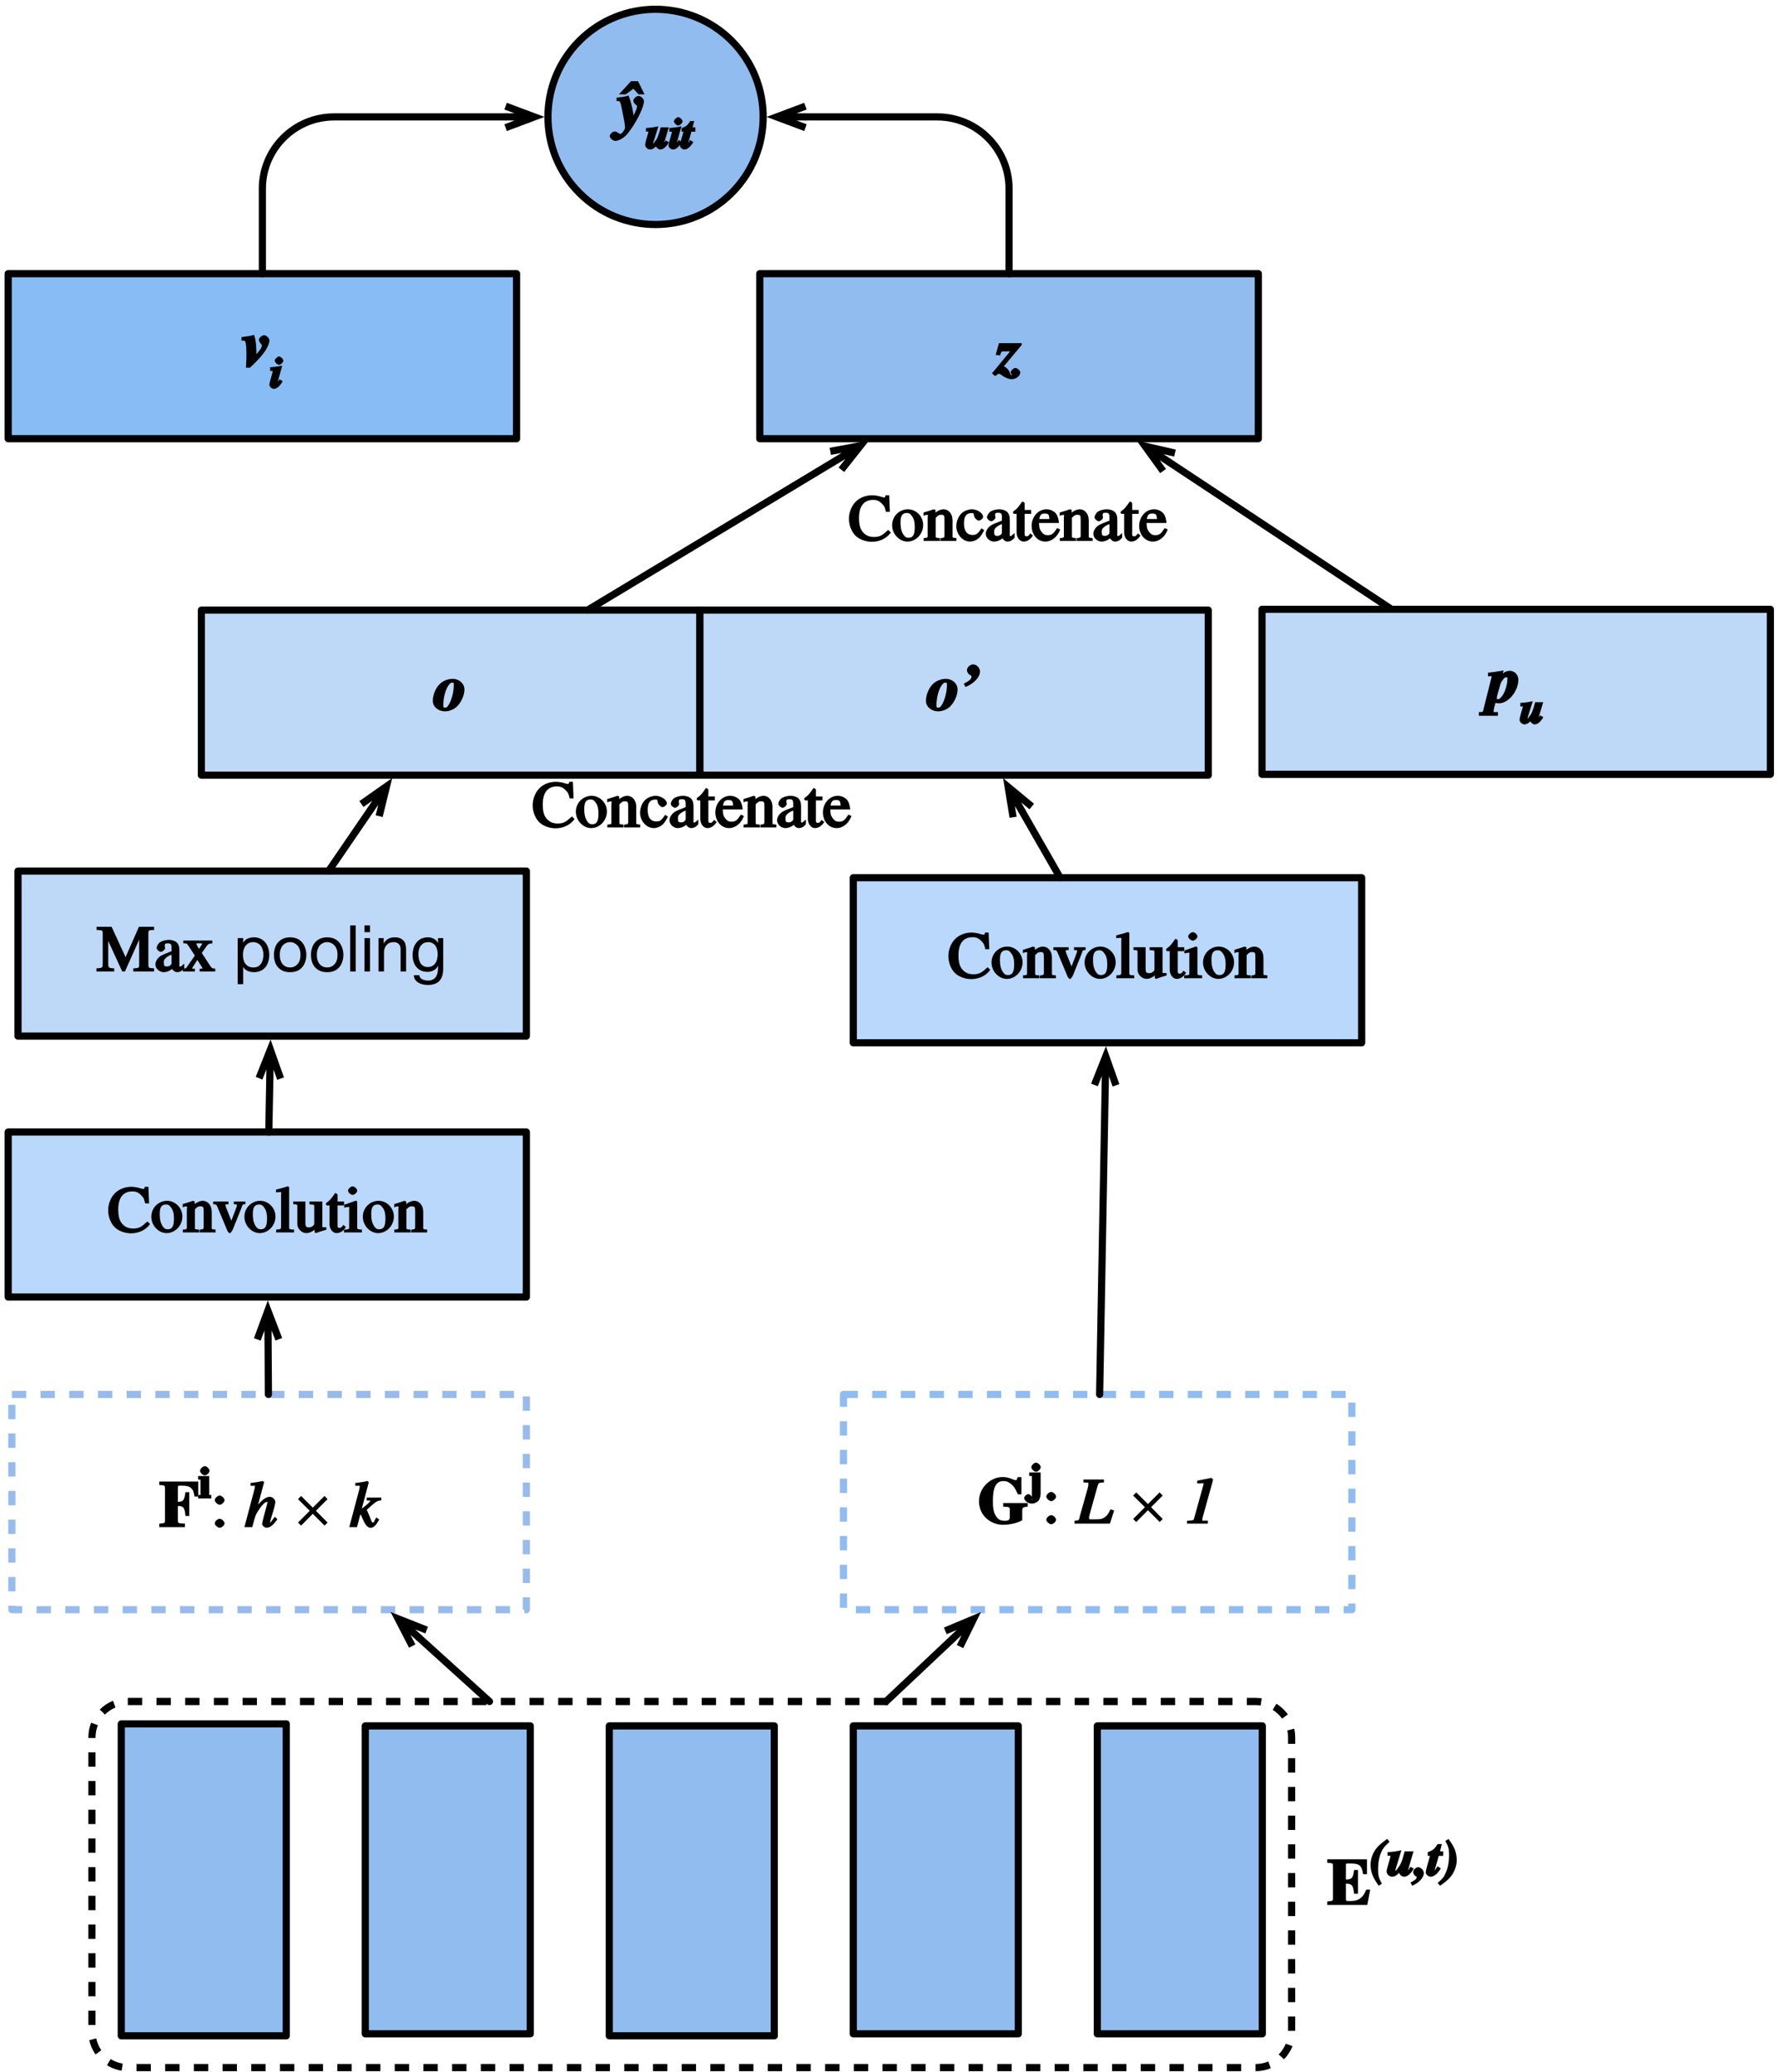 <?xml version="1.0" encoding="UTF-8"?>
<svg xmlns="http://www.w3.org/2000/svg" xmlns:xlink="http://www.w3.org/1999/xlink" width="310pt" height="361pt" viewBox="0 0 310 361" version="1.1">
<g id="surface1">
<path style="fill-rule:nonzero;fill:rgb(72.549%,84.706%,98.431%);fill-opacity:1;stroke-width:1;stroke-linecap:butt;stroke-linejoin:round;stroke:rgb(0%,0%,0%);stroke-opacity:1;stroke-miterlimit:10;" d="M 257.953 174.331 L 328.822 174.331 L 328.822 197.331 L 257.953 197.331 Z M 257.953 174.331 " transform="matrix(1.25,0,0,1.25,-173.75,-65)"/>
<path style=" stroke:none;fill-rule:nonzero;fill:rgb(0%,0%,0%);fill-opacity:1;" d="M 171.918 168.656 C 171.078 169.438 170.629 169.73 169.613 169.73 C 168.832 169.73 168.266 169.496 167.758 168.969 C 167.23 168.402 167.016 167.641 167.016 166.41 C 167.016 164.457 167.797 163.266 169.496 163.266 C 170.238 163.266 170.648 163.539 171.137 164.066 C 171.43 164.379 171.527 164.574 171.703 165.355 L 172.387 165.355 L 172.27 162.465 L 171.645 162.465 C 171.527 162.875 171.566 162.836 171.352 162.836 C 171.156 162.836 170.824 162.699 170.57 162.641 C 170.121 162.523 169.672 162.465 169.242 162.465 C 168.188 162.465 167.055 162.895 166.332 163.695 C 165.688 164.398 165.258 165.473 165.258 166.586 C 165.258 167.699 165.727 168.852 166.41 169.516 C 167.055 170.16 168.207 170.57 169.223 170.57 C 170.551 170.57 171.801 170.023 172.562 168.949 L 172.094 168.5 Z M 171.918 168.656 "/>
<path style=" stroke:none;fill-rule:nonzero;fill:rgb(0%,0%,0%);fill-opacity:1;" d="M 178.188 167.641 C 178.188 166.098 176.918 164.906 175.531 164.906 C 174.027 164.906 172.777 166.117 172.777 167.68 C 172.777 169.242 174.066 170.531 175.434 170.531 C 176.957 170.531 178.188 169.203 178.188 167.641 Z M 176.723 167.953 C 176.723 169.262 176.469 169.867 175.629 169.867 C 175.219 169.867 175.023 169.711 174.77 169.359 C 174.359 168.754 174.242 168.07 174.242 167.172 C 174.242 166.059 174.555 165.551 175.316 165.551 C 175.805 165.551 175.961 165.727 176.215 166.078 C 176.586 166.527 176.723 167.191 176.723 167.953 Z M 176.723 167.953 "/>
<path style=" stroke:none;fill-rule:nonzero;fill:rgb(0%,0%,0%);fill-opacity:1;" d="M 183.988 170.238 L 183.988 169.926 C 183.207 169.848 183.305 169.906 183.305 169.281 L 183.305 166.801 C 183.305 165.688 182.602 164.906 181.742 164.906 C 181.234 164.906 180.551 165.199 180.004 165.805 L 180.336 165.805 L 180.336 165.023 L 180.023 164.906 C 179.477 165.102 179.105 165.219 178.246 165.473 L 178.246 166.039 C 178.559 165.902 178.695 165.883 178.812 165.883 C 179.125 165.883 178.969 165.902 178.969 166.449 L 178.969 169.184 C 178.969 169.848 179.086 169.867 178.266 169.926 L 178.266 170.414 L 181.098 170.414 L 181.098 169.926 C 180.316 169.867 180.375 169.867 180.375 169.438 L 180.375 166.391 C 180.824 165.941 180.941 165.863 181.312 165.863 C 181.859 165.863 181.898 166.02 181.898 166.82 L 181.898 169.066 C 181.898 169.809 181.996 169.867 181.215 169.926 L 181.176 170.414 L 183.988 170.414 Z M 183.988 170.238 "/>
<path style=" stroke:none;fill-rule:nonzero;fill:rgb(0%,0%,0%);fill-opacity:1;" d="M 188.953 165.023 L 187.156 165.023 L 187.156 165.512 C 187.742 165.551 187.684 165.492 187.684 165.707 C 187.684 165.824 187.664 165.941 187.605 166.059 L 186.492 168.969 L 186.961 168.969 L 185.809 166.078 C 185.75 165.922 185.711 165.766 185.711 165.648 C 185.711 165.473 185.613 165.551 186.219 165.512 L 186.219 165.023 L 183.562 165.023 L 183.562 165.512 C 184.227 165.551 184.09 165.492 184.578 166.645 L 185.926 169.867 C 185.984 169.984 186.062 170.18 186.023 170.121 C 186.102 170.316 186.395 170.57 186.453 170.57 C 186.531 170.57 186.824 170.258 187 169.848 L 188.445 166.234 C 188.738 165.473 188.602 165.551 189.168 165.492 L 189.168 165.023 Z M 188.953 165.023 "/>
<path style=" stroke:none;fill-rule:nonzero;fill:rgb(0%,0%,0%);fill-opacity:1;" d="M 194.41 167.641 C 194.41 166.098 193.141 164.906 191.754 164.906 C 190.25 164.906 189 166.117 189 167.68 C 189 169.242 190.289 170.531 191.656 170.531 C 193.18 170.531 194.41 169.203 194.41 167.641 Z M 192.945 167.953 C 192.945 169.262 192.691 169.867 191.852 169.867 C 191.441 169.867 191.246 169.711 190.992 169.359 C 190.582 168.754 190.465 168.07 190.465 167.172 C 190.465 166.059 190.777 165.551 191.539 165.551 C 192.027 165.551 192.184 165.727 192.438 166.078 C 192.809 166.527 192.945 167.191 192.945 167.953 Z M 192.945 167.953 "/>
<path style=" stroke:none;fill-rule:nonzero;fill:rgb(0%,0%,0%);fill-opacity:1;" d="M 197.652 170.238 L 197.652 169.926 C 196.695 169.867 196.793 169.887 196.793 169.262 L 196.793 162.543 L 196.578 162.367 C 195.934 162.582 195.523 162.699 194.508 162.953 L 194.508 163.441 C 194.918 163.383 195.074 163.383 195.152 163.383 C 195.523 163.383 195.387 163.402 195.387 163.93 L 195.387 169.203 C 195.387 169.828 195.465 169.848 194.527 169.926 L 194.527 170.414 L 197.652 170.414 Z M 197.652 170.238 "/>
<path style=" stroke:none;fill-rule:nonzero;fill:rgb(0%,0%,0%);fill-opacity:1;" d="M 203.047 169.516 L 202.988 169.516 C 202.48 169.516 202.578 169.555 202.578 169.047 L 202.578 165.023 L 200.332 165.023 L 200.332 165.531 C 201.25 165.59 201.172 165.512 201.172 166.098 L 201.172 168.695 C 201.172 169.105 201.152 169.066 200.977 169.242 C 200.703 169.477 200.527 169.535 200.195 169.535 C 199.766 169.535 199.629 169.34 199.629 168.812 L 199.629 165.023 L 197.52 165.023 L 197.52 165.492 C 198.301 165.551 198.223 165.531 198.223 166.098 L 198.223 168.91 C 198.223 169.789 198.965 170.531 199.824 170.531 C 200.234 170.531 201.035 170.277 201.562 169.555 L 201.23 169.555 L 201.23 170.395 L 201.465 170.531 C 202.07 170.297 202.48 170.16 203.281 169.945 L 203.281 169.516 Z M 203.047 169.516 "/>
<path style=" stroke:none;fill-rule:nonzero;fill:rgb(0%,0%,0%);fill-opacity:1;" d="M 206.113 169.262 C 205.859 169.555 205.84 169.613 205.605 169.613 C 205.176 169.613 205.234 169.477 205.234 168.754 L 205.234 165.707 L 206.367 165.707 L 206.367 165.023 L 205.234 165.023 L 205.234 163.871 C 205.234 163.773 205 163.559 204.805 163.559 C 204.707 163.715 204.609 163.812 204.551 163.93 C 204.121 164.535 203.75 164.965 203.457 165.121 C 203.32 165.199 203.184 165.395 203.184 165.473 C 203.184 165.492 203.262 165.648 203.379 165.707 L 203.828 165.707 L 203.828 168.93 C 203.828 169.867 204.414 170.531 205.059 170.531 C 205.625 170.531 206.211 170.219 206.68 169.477 L 206.23 169.105 Z M 206.113 169.262 "/>
<path style=" stroke:none;fill-rule:nonzero;fill:rgb(0%,0%,0%);fill-opacity:1;" d="M 208.656 163.129 C 208.656 162.816 208.188 162.387 207.855 162.387 C 207.543 162.387 207.055 162.816 207.055 163.129 C 207.055 163.461 207.543 163.871 207.855 163.871 C 208.188 163.871 208.656 163.461 208.656 163.129 Z M 209.477 170.238 L 209.477 169.926 C 208.52 169.848 208.656 169.906 208.656 169.066 L 208.656 165.062 L 208.461 164.867 L 206.391 165.59 L 206.391 166.098 C 206.84 165.98 207.016 165.98 207.113 165.98 C 207.387 165.98 207.25 166 207.25 166.527 L 207.25 169.066 C 207.25 169.926 207.367 169.867 206.352 169.926 L 206.352 170.414 L 209.477 170.414 Z M 209.477 170.238 "/>
<path style=" stroke:none;fill-rule:nonzero;fill:rgb(0%,0%,0%);fill-opacity:1;" d="M 215.043 167.641 C 215.043 166.098 213.773 164.906 212.387 164.906 C 210.883 164.906 209.633 166.117 209.633 167.68 C 209.633 169.242 210.922 170.531 212.289 170.531 C 213.812 170.531 215.043 169.203 215.043 167.641 Z M 213.578 167.953 C 213.578 169.262 213.324 169.867 212.484 169.867 C 212.074 169.867 211.879 169.711 211.625 169.359 C 211.215 168.754 211.098 168.07 211.098 167.172 C 211.098 166.059 211.41 165.551 212.172 165.551 C 212.66 165.551 212.816 165.727 213.07 166.078 C 213.441 166.527 213.578 167.191 213.578 167.953 Z M 213.578 167.953 "/>
<path style=" stroke:none;fill-rule:nonzero;fill:rgb(0%,0%,0%);fill-opacity:1;" d="M 220.844 170.238 L 220.844 169.926 C 220.062 169.848 220.16 169.906 220.16 169.281 L 220.16 166.801 C 220.16 165.688 219.457 164.906 218.598 164.906 C 218.09 164.906 217.406 165.199 216.859 165.805 L 217.191 165.805 L 217.191 165.023 L 216.879 164.906 C 216.332 165.102 215.961 165.219 215.102 165.473 L 215.102 166.039 C 215.414 165.902 215.551 165.883 215.668 165.883 C 215.98 165.883 215.824 165.902 215.824 166.449 L 215.824 169.184 C 215.824 169.848 215.941 169.867 215.121 169.926 L 215.121 170.414 L 217.953 170.414 L 217.953 169.926 C 217.172 169.867 217.23 169.867 217.23 169.438 L 217.23 166.391 C 217.68 165.941 217.797 165.863 218.168 165.863 C 218.715 165.863 218.754 166.02 218.754 166.82 L 218.754 169.066 C 218.754 169.809 218.852 169.867 218.07 169.926 L 218.031 170.414 L 220.844 170.414 Z M 220.844 170.238 "/>
<path style="fill:none;stroke-width:1;stroke-linecap:butt;stroke-linejoin:round;stroke:rgb(0%,0%,0%);stroke-opacity:1;stroke-dasharray:2,2;stroke-miterlimit:10;" d="M 156.816 289.134 L 314.059 289.134 C 316.822 289.134 319.059 291.372 319.059 294.134 L 319.059 335.156 C 319.059 337.919 316.822 340.156 314.059 340.156 L 156.816 340.156 C 154.056 340.156 151.816 337.919 151.816 335.156 L 151.816 294.134 C 151.816 291.372 154.056 289.134 156.816 289.134 Z M 156.816 289.134 " transform="matrix(1.25,0,0,1.25,-173.75,-65)"/>
<path style="fill-rule:nonzero;fill:rgb(56.863%,73.725%,93.725%);fill-opacity:1;stroke-width:1;stroke-linecap:butt;stroke-linejoin:round;stroke:rgb(0%,0%,0%);stroke-opacity:1;stroke-miterlimit:10;" d="M 155.906 292.253 L 178.906 292.253 L 178.906 335.731 L 155.906 335.731 Z M 155.906 292.253 " transform="matrix(1.25,0,0,1.25,-173.75,-65)"/>
<path style="fill:none;stroke-width:1;stroke-linecap:butt;stroke-linejoin:round;stroke:rgb(59.608%,73.333%,92.157%);stroke-opacity:1;stroke-dasharray:2,2;stroke-miterlimit:10;" d="M 140.653 246.341 L 212.375 246.341 L 212.375 276.341 L 140.653 276.341 Z M 140.653 246.341 " transform="matrix(1.25,0,0,1.25,-173.75,-65)"/>
<path style=" stroke:none;fill-rule:nonzero;fill:rgb(0%,0%,0%);fill-opacity:1;" d="M 34.547 260.539 L 34.547 258.098 L 27.75 258.098 L 27.75 258.703 C 28.746 258.762 28.746 258.762 28.746 259.406 L 28.746 264.719 C 28.746 265.344 28.805 265.344 27.75 265.441 L 27.75 266.047 L 32.223 266.047 L 32.223 265.422 C 30.992 265.383 30.992 265.383 30.992 264.738 L 30.992 262.355 C 31.93 262.375 32.184 262.59 32.32 264.094 L 32.984 264.094 L 32.984 259.953 L 32.32 259.953 C 32.125 261.398 31.91 261.633 30.992 261.633 L 30.992 259.23 C 30.992 258.82 30.992 258.82 31.578 258.82 C 32.555 258.82 32.906 258.918 33.258 259.211 C 33.648 259.562 33.707 259.699 33.902 260.715 L 34.547 260.715 Z M 34.547 260.539 "/>
<path style=" stroke:none;fill-rule:nonzero;fill:rgb(0%,0%,0%);fill-opacity:1;" d="M 36.516 256.223 C 36.516 255.91 36.027 255.422 35.695 255.422 C 35.363 255.422 34.855 255.891 34.855 256.223 C 34.855 256.555 35.363 257.023 35.695 257.023 C 36.027 257.023 36.516 256.555 36.516 256.223 Z M 36.828 260.812 L 36.828 260.461 C 36.32 260.383 36.457 260.5 36.457 260.188 L 36.457 257.141 L 34.523 257.141 L 34.523 257.727 C 35.109 257.844 34.934 257.688 34.934 258.02 L 34.934 260.168 C 34.934 260.5 35.129 260.344 34.523 260.48 L 34.523 261.047 L 36.828 261.047 Z M 36.828 260.812 "/>
<path style=" stroke:none;fill-rule:nonzero;fill:rgb(0%,0%,0%);fill-opacity:1;" d="M 39.129 261.34 C 39.129 261.008 38.621 260.539 38.289 260.539 C 37.918 260.539 37.43 260.988 37.43 261.34 C 37.43 261.691 37.957 262.141 38.289 262.141 C 38.621 262.141 39.129 261.691 39.129 261.34 Z M 39.129 265.383 C 39.129 265.051 38.621 264.582 38.289 264.582 C 37.918 264.582 37.43 265.031 37.43 265.383 C 37.43 265.715 37.957 266.164 38.289 266.164 C 38.621 266.164 39.129 265.715 39.129 265.383 Z M 39.129 265.383 "/>
<path style=" stroke:none;fill-rule:nonzero;fill:rgb(0%,0%,0%);fill-opacity:1;" d="M 47.746 264.426 C 47.141 265.188 47.18 265.285 47.004 265.285 C 46.887 265.285 47.062 265.363 47.062 265.246 C 47.062 265.129 47.238 264.426 47.434 263.84 C 47.766 262.785 47.98 261.945 47.98 261.672 C 47.98 261.262 47.512 260.754 47.004 260.754 C 46.301 260.754 45.246 261.516 44.23 263.176 L 44.66 263.293 L 46.027 258.215 L 45.773 258 C 45.031 258.176 44.602 258.254 43.664 258.352 L 43.664 258.84 L 44.23 258.84 C 44.426 258.84 44.426 258.762 44.426 258.957 C 44.426 259.113 44.367 259.289 44.289 259.641 L 42.59 266.047 L 43.957 266.047 C 44.445 264.152 44.543 263.879 44.992 263.195 C 45.578 262.297 46.125 261.652 46.535 261.652 C 46.789 261.652 46.594 261.594 46.594 261.77 C 46.594 261.809 46.555 261.965 46.516 262.141 L 45.891 264.465 C 45.754 265.031 45.676 265.363 45.676 265.5 C 45.676 265.793 46.125 266.145 46.418 266.145 C 47.004 266.145 47.551 265.793 48.332 264.68 L 47.902 264.23 Z M 47.746 264.426 "/>
<path style=" stroke:none;fill-rule:nonzero;fill:rgb(0%,0%,0%);fill-opacity:1;" d="M 51.926 265.246 L 52.473 265.773 L 54.504 263.723 L 56.555 265.773 L 57.082 265.246 L 55.051 263.195 L 57.082 261.164 L 56.535 260.617 L 54.504 262.648 L 52.473 260.617 L 51.926 261.164 L 53.977 263.195 Z M 51.926 265.246 "/>
<path style=" stroke:none;fill-rule:nonzero;fill:rgb(0%,0%,0%);fill-opacity:1;" d="M 66.195 260.891 L 63.91 260.891 L 63.91 261.418 L 64.32 261.418 C 64.613 261.418 64.496 261.32 64.496 261.438 C 64.496 261.672 64.008 262.082 62.953 262.902 L 62.465 263.273 L 62.895 263.391 L 64.262 258.234 L 64.027 258 C 63.266 258.176 62.836 258.254 61.918 258.352 L 61.918 258.84 L 62.367 258.84 C 62.758 258.84 62.66 258.742 62.68 258.957 C 62.66 259.133 62.641 259.406 62.484 259.934 L 60.863 266.047 L 62.211 266.047 L 62.758 263.938 L 62.875 263.859 C 62.914 263.996 63.285 264.816 63.48 265.207 C 63.852 265.91 64.242 266.164 64.574 266.164 C 65.023 266.164 65.473 265.852 66.078 264.719 L 65.57 264.348 C 65.414 264.621 65.355 264.738 65.316 264.816 C 65.102 265.168 65.16 265.246 64.984 265.246 C 64.77 265.246 64.75 264.992 64.32 263.957 L 63.91 263.02 C 65.473 261.633 65.648 261.438 66.43 261.398 L 66.43 260.891 Z M 66.195 260.891 "/>
<path style="fill:none;stroke-width:1;stroke-linecap:butt;stroke-linejoin:round;stroke:rgb(56.863%,73.725%,93.725%);stroke-opacity:1;stroke-dasharray:2,2;stroke-miterlimit:10;" d="M 256.587 246.341 L 327.453 246.341 L 327.453 276.341 L 256.587 276.341 Z M 256.587 246.341 " transform="matrix(1.25,0,0,1.25,-173.75,-65)"/>
<path style=" stroke:none;fill-rule:nonzero;fill:rgb(0%,0%,0%);fill-opacity:1;" d="M 178.891 261.848 L 174.809 261.848 L 174.809 262.473 C 175.98 262.531 175.961 262.551 175.961 263.137 L 175.961 264.133 C 175.961 264.719 175.883 264.934 175.082 264.934 C 174.223 264.934 173.871 264.641 173.48 263.996 C 173.109 263.371 173.012 262.609 173.012 261.457 C 173.012 259.113 173.559 258.02 174.867 258.02 C 175.395 258.02 175.785 258.176 176.273 258.605 C 176.762 259.035 176.898 259.309 177.367 260.324 L 177.992 260.324 L 177.992 257.336 L 177.348 257.336 C 177.094 257.922 177.191 257.863 176.996 257.863 C 176.879 257.863 176.723 257.824 176.469 257.707 C 175.824 257.434 175.316 257.316 174.73 257.316 C 172.484 257.316 170.59 259.289 170.59 261.535 C 170.59 263.938 172.543 265.637 174.809 265.637 C 175.98 265.637 177.328 265.305 178.129 264.855 L 178.129 263.43 C 178.129 262.727 178.051 262.57 179.086 262.473 L 179.086 261.848 Z M 178.891 261.848 "/>
<path style=" stroke:none;fill-rule:nonzero;fill:rgb(0%,0%,0%);fill-opacity:1;" d="M 181.355 255.598 C 181.355 255.285 180.867 254.797 180.535 254.797 C 180.223 254.797 179.715 255.266 179.715 255.598 C 179.715 255.93 180.203 256.398 180.535 256.398 C 180.867 256.398 181.355 255.93 181.355 255.598 Z M 181.102 256.516 L 179.344 256.516 L 179.344 257.121 C 179.969 257.18 179.812 257.043 179.812 257.355 L 179.812 260.91 C 179.812 261.32 179.949 261.262 179.695 261.262 C 179.559 261.262 179.695 261.438 179.695 261.359 C 179.695 261.32 179.637 261.418 179.695 261.359 C 179.754 261.242 179.871 260.988 179.871 260.91 C 179.871 260.695 179.441 260.285 179.188 260.285 C 178.914 260.285 178.465 260.695 178.465 260.969 C 178.465 261.418 179.148 261.945 179.773 261.945 C 180.281 261.945 180.848 261.672 181.062 261.301 C 181.199 261.066 181.336 260.617 181.336 260.188 L 181.336 256.516 Z M 181.102 256.516 "/>
<path style=" stroke:none;fill-rule:nonzero;fill:rgb(0%,0%,0%);fill-opacity:1;" d="M 184.027 260.715 C 184.027 260.383 183.52 259.914 183.188 259.914 C 182.816 259.914 182.328 260.363 182.328 260.715 C 182.328 261.066 182.855 261.516 183.188 261.516 C 183.52 261.516 184.027 261.066 184.027 260.715 Z M 184.027 264.758 C 184.027 264.426 183.52 263.957 183.188 263.957 C 182.816 263.957 182.328 264.406 182.328 264.758 C 182.328 265.09 182.855 265.539 183.188 265.539 C 183.52 265.539 184.027 265.09 184.027 264.758 Z M 184.027 264.758 "/>
<path style=" stroke:none;fill-rule:nonzero;fill:rgb(0%,0%,0%);fill-opacity:1;" d="M 193.875 263.059 L 193.504 262.941 C 193.074 263.82 192.898 264.055 192.547 264.289 C 192 264.66 191.824 264.68 190.711 264.68 C 189.773 264.68 189.773 264.738 189.773 264.387 C 189.773 264.23 189.812 264.035 189.891 263.781 L 191.238 258.957 C 191.414 258.312 191.453 258.293 192.371 258.254 L 192.371 257.746 L 188.797 257.746 L 188.797 258.254 C 189.754 258.293 189.656 258.254 189.656 258.566 C 189.656 258.742 189.617 258.957 189.539 259.27 L 188.152 264.191 C 187.957 264.914 188.133 264.836 187.234 264.934 L 187.234 265.422 L 193.406 265.422 L 194.148 263.137 Z M 193.875 263.059 "/>
<path style=" stroke:none;fill-rule:nonzero;fill:rgb(0%,0%,0%);fill-opacity:1;" d="M 197.453 264.621 L 198 265.148 L 200.031 263.098 L 202.082 265.148 L 202.609 264.621 L 200.578 262.57 L 202.609 260.539 L 202.062 259.992 L 200.031 262.023 L 198 259.992 L 197.453 260.539 L 199.504 262.57 Z M 197.453 264.621 "/>
<path style=" stroke:none;fill-rule:nonzero;fill:rgb(0%,0%,0%);fill-opacity:1;" d="M 211.043 257.473 C 210.184 257.668 210.125 257.629 209.148 257.844 L 208.621 257.961 L 208.621 258.43 C 209.09 258.41 209.344 258.391 209.539 258.391 L 209.578 258.391 C 209.832 258.391 209.715 258.352 209.715 258.566 C 209.715 258.645 209.676 258.762 209.617 258.977 L 208.094 264.465 C 207.977 264.895 207.977 264.855 206.844 264.934 L 206.844 265.422 L 210.477 265.422 L 210.477 264.914 L 209.988 264.914 C 209.5 264.914 209.5 264.992 209.5 264.719 C 209.5 264.621 209.617 264.172 209.695 263.898 L 211.316 258.059 C 211.355 257.902 211.375 257.785 211.375 257.727 C 211.375 257.688 211.102 257.473 211.082 257.473 Z M 211.043 257.473 "/>
<path style="fill-rule:nonzero;fill:rgb(72.549%,84.706%,98.431%);fill-opacity:1;stroke-width:1;stroke-linecap:butt;stroke-linejoin:round;stroke:rgb(0%,0%,0%);stroke-opacity:1;stroke-miterlimit:10;" d="M 140.141 209.766 L 212.375 209.766 L 212.375 232.766 L 140.141 232.766 Z M 140.141 209.766 " transform="matrix(1.25,0,0,1.25,-173.75,-65)"/>
<path style=" stroke:none;fill-rule:nonzero;fill:rgb(0%,0%,0%);fill-opacity:1;" d="M 25.508 212.945 C 24.668 213.727 24.219 214.02 23.203 214.02 C 22.422 214.02 21.855 213.785 21.348 213.258 C 20.82 212.691 20.605 211.93 20.605 210.699 C 20.605 208.746 21.387 207.555 23.086 207.555 C 23.828 207.555 24.238 207.828 24.727 208.355 C 25.02 208.668 25.117 208.863 25.293 209.645 L 25.977 209.645 L 25.859 206.754 L 25.234 206.754 C 25.117 207.164 25.156 207.125 24.941 207.125 C 24.746 207.125 24.414 206.988 24.16 206.93 C 23.711 206.812 23.262 206.754 22.832 206.754 C 21.777 206.754 20.645 207.184 19.922 207.984 C 19.277 208.688 18.848 209.762 18.848 210.875 C 18.848 211.988 19.316 213.141 20 213.805 C 20.645 214.449 21.797 214.859 22.812 214.859 C 24.141 214.859 25.391 214.312 26.152 213.238 L 25.684 212.789 Z M 25.508 212.945 "/>
<path style=" stroke:none;fill-rule:nonzero;fill:rgb(0%,0%,0%);fill-opacity:1;" d="M 31.777 211.93 C 31.777 210.387 30.508 209.195 29.121 209.195 C 27.617 209.195 26.367 210.406 26.367 211.969 C 26.367 213.531 27.656 214.82 29.023 214.82 C 30.547 214.82 31.777 213.492 31.777 211.93 Z M 30.312 212.242 C 30.312 213.551 30.059 214.156 29.219 214.156 C 28.809 214.156 28.613 214 28.359 213.648 C 27.949 213.043 27.832 212.359 27.832 211.461 C 27.832 210.348 28.145 209.84 28.906 209.84 C 29.395 209.84 29.551 210.016 29.805 210.367 C 30.176 210.816 30.312 211.48 30.312 212.242 Z M 30.312 212.242 "/>
<path style=" stroke:none;fill-rule:nonzero;fill:rgb(0%,0%,0%);fill-opacity:1;" d="M 37.578 214.527 L 37.578 214.215 C 36.797 214.137 36.895 214.195 36.895 213.57 L 36.895 211.09 C 36.895 209.977 36.191 209.195 35.332 209.195 C 34.824 209.195 34.141 209.488 33.594 210.094 L 33.926 210.094 L 33.926 209.312 L 33.613 209.195 C 33.066 209.391 32.695 209.508 31.836 209.762 L 31.836 210.328 C 32.148 210.191 32.285 210.172 32.402 210.172 C 32.715 210.172 32.559 210.191 32.559 210.738 L 32.559 213.473 C 32.559 214.137 32.676 214.156 31.855 214.215 L 31.855 214.703 L 34.688 214.703 L 34.688 214.215 C 33.906 214.156 33.965 214.156 33.965 213.727 L 33.965 210.68 C 34.414 210.23 34.531 210.152 34.902 210.152 C 35.449 210.152 35.488 210.309 35.488 211.109 L 35.488 213.355 C 35.488 214.098 35.586 214.156 34.805 214.215 L 34.766 214.703 L 37.578 214.703 Z M 37.578 214.527 "/>
<path style=" stroke:none;fill-rule:nonzero;fill:rgb(0%,0%,0%);fill-opacity:1;" d="M 42.543 209.312 L 40.746 209.312 L 40.746 209.801 C 41.332 209.84 41.273 209.781 41.273 209.996 C 41.273 210.113 41.254 210.23 41.195 210.348 L 40.082 213.258 L 40.551 213.258 L 39.398 210.367 C 39.34 210.211 39.301 210.055 39.301 209.938 C 39.301 209.762 39.203 209.84 39.809 209.801 L 39.809 209.312 L 37.152 209.312 L 37.152 209.801 C 37.816 209.84 37.68 209.781 38.168 210.934 L 39.516 214.156 C 39.574 214.273 39.652 214.469 39.613 214.41 C 39.691 214.605 39.984 214.859 40.043 214.859 C 40.121 214.859 40.414 214.547 40.59 214.137 L 42.035 210.523 C 42.328 209.762 42.191 209.84 42.758 209.781 L 42.758 209.312 Z M 42.543 209.312 "/>
<path style=" stroke:none;fill-rule:nonzero;fill:rgb(0%,0%,0%);fill-opacity:1;" d="M 48 211.93 C 48 210.387 46.73 209.195 45.344 209.195 C 43.84 209.195 42.59 210.406 42.59 211.969 C 42.59 213.531 43.879 214.82 45.246 214.82 C 46.77 214.82 48 213.492 48 211.93 Z M 46.535 212.242 C 46.535 213.551 46.281 214.156 45.441 214.156 C 45.031 214.156 44.836 214 44.582 213.648 C 44.172 213.043 44.055 212.359 44.055 211.461 C 44.055 210.348 44.367 209.84 45.129 209.84 C 45.617 209.84 45.773 210.016 46.027 210.367 C 46.398 210.816 46.535 211.48 46.535 212.242 Z M 46.535 212.242 "/>
<path style=" stroke:none;fill-rule:nonzero;fill:rgb(0%,0%,0%);fill-opacity:1;" d="M 51.242 214.527 L 51.242 214.215 C 50.285 214.156 50.383 214.176 50.383 213.551 L 50.383 206.832 L 50.168 206.656 C 49.523 206.871 49.113 206.988 48.098 207.242 L 48.098 207.73 C 48.508 207.672 48.664 207.672 48.742 207.672 C 49.113 207.672 48.977 207.691 48.977 208.219 L 48.977 213.492 C 48.977 214.117 49.055 214.137 48.117 214.215 L 48.117 214.703 L 51.242 214.703 Z M 51.242 214.527 "/>
<path style=" stroke:none;fill-rule:nonzero;fill:rgb(0%,0%,0%);fill-opacity:1;" d="M 56.637 213.805 L 56.578 213.805 C 56.07 213.805 56.168 213.844 56.168 213.336 L 56.168 209.312 L 53.922 209.312 L 53.922 209.82 C 54.84 209.879 54.762 209.801 54.762 210.387 L 54.762 212.984 C 54.762 213.395 54.742 213.355 54.566 213.531 C 54.293 213.766 54.117 213.824 53.785 213.824 C 53.355 213.824 53.219 213.629 53.219 213.102 L 53.219 209.312 L 51.109 209.312 L 51.109 209.781 C 51.891 209.84 51.812 209.82 51.812 210.387 L 51.812 213.199 C 51.812 214.078 52.555 214.82 53.414 214.82 C 53.824 214.82 54.625 214.566 55.152 213.844 L 54.82 213.844 L 54.82 214.684 L 55.055 214.82 C 55.66 214.586 56.07 214.449 56.871 214.234 L 56.871 213.805 Z M 56.637 213.805 "/>
<path style=" stroke:none;fill-rule:nonzero;fill:rgb(0%,0%,0%);fill-opacity:1;" d="M 59.703 213.551 C 59.449 213.844 59.43 213.902 59.195 213.902 C 58.766 213.902 58.824 213.766 58.824 213.043 L 58.824 209.996 L 59.957 209.996 L 59.957 209.312 L 58.824 209.312 L 58.824 208.16 C 58.824 208.062 58.59 207.848 58.395 207.848 C 58.297 208.004 58.199 208.102 58.141 208.219 C 57.711 208.824 57.34 209.254 57.047 209.41 C 56.91 209.488 56.773 209.684 56.773 209.762 C 56.773 209.781 56.852 209.938 56.969 209.996 L 57.418 209.996 L 57.418 213.219 C 57.418 214.156 58.004 214.82 58.648 214.82 C 59.215 214.82 59.801 214.508 60.27 213.766 L 59.82 213.395 Z M 59.703 213.551 "/>
<path style=" stroke:none;fill-rule:nonzero;fill:rgb(0%,0%,0%);fill-opacity:1;" d="M 62.246 207.418 C 62.246 207.105 61.777 206.676 61.445 206.676 C 61.133 206.676 60.645 207.105 60.645 207.418 C 60.645 207.75 61.133 208.16 61.445 208.16 C 61.777 208.16 62.246 207.75 62.246 207.418 Z M 63.066 214.527 L 63.066 214.215 C 62.109 214.137 62.246 214.195 62.246 213.355 L 62.246 209.352 L 62.051 209.156 L 59.98 209.879 L 59.98 210.387 C 60.43 210.27 60.605 210.27 60.703 210.27 C 60.977 210.27 60.84 210.289 60.84 210.816 L 60.84 213.355 C 60.84 214.215 60.957 214.156 59.941 214.215 L 59.941 214.703 L 63.066 214.703 Z M 63.066 214.527 "/>
<path style=" stroke:none;fill-rule:nonzero;fill:rgb(0%,0%,0%);fill-opacity:1;" d="M 68.633 211.93 C 68.633 210.387 67.363 209.195 65.977 209.195 C 64.473 209.195 63.223 210.406 63.223 211.969 C 63.223 213.531 64.512 214.82 65.879 214.82 C 67.402 214.82 68.633 213.492 68.633 211.93 Z M 67.168 212.242 C 67.168 213.551 66.914 214.156 66.074 214.156 C 65.664 214.156 65.469 214 65.215 213.648 C 64.805 213.043 64.688 212.359 64.688 211.461 C 64.688 210.348 65 209.84 65.762 209.84 C 66.25 209.84 66.406 210.016 66.66 210.367 C 67.031 210.816 67.168 211.48 67.168 212.242 Z M 67.168 212.242 "/>
<path style=" stroke:none;fill-rule:nonzero;fill:rgb(0%,0%,0%);fill-opacity:1;" d="M 74.434 214.527 L 74.434 214.215 C 73.652 214.137 73.75 214.195 73.75 213.57 L 73.75 211.09 C 73.75 209.977 73.047 209.195 72.188 209.195 C 71.68 209.195 70.996 209.488 70.449 210.094 L 70.781 210.094 L 70.781 209.312 L 70.469 209.195 C 69.922 209.391 69.551 209.508 68.691 209.762 L 68.691 210.328 C 69.004 210.191 69.141 210.172 69.258 210.172 C 69.57 210.172 69.414 210.191 69.414 210.738 L 69.414 213.473 C 69.414 214.137 69.531 214.156 68.711 214.215 L 68.711 214.703 L 71.543 214.703 L 71.543 214.215 C 70.762 214.156 70.82 214.156 70.82 213.727 L 70.82 210.68 C 71.27 210.23 71.387 210.152 71.758 210.152 C 72.305 210.152 72.344 210.309 72.344 211.109 L 72.344 213.355 C 72.344 214.098 72.441 214.156 71.66 214.215 L 71.621 214.703 L 74.434 214.703 Z M 74.434 214.527 "/>
<path style="fill-rule:nonzero;fill:rgb(74.51%,84.706%,97.255%);fill-opacity:1;stroke-width:1;stroke-linecap:butt;stroke-linejoin:round;stroke:rgb(0%,0%,0%);stroke-opacity:1;stroke-miterlimit:10;" d="M 167.072 137.031 L 236.572 137.031 L 236.572 160.031 L 167.072 160.031 Z M 167.072 137.031 " transform="matrix(1.25,0,0,1.25,-173.75,-65)"/>
<path style=" stroke:none;fill-rule:nonzero;fill:rgb(0%,0%,0%);fill-opacity:1;" d="M 78.859 118.262 C 78.098 118.262 77.199 118.594 76.633 119.16 C 75.949 119.824 75.422 120.977 75.422 122.109 C 75.422 123.203 76.477 123.926 77.531 123.926 C 78.273 123.926 79.113 123.594 79.66 123.047 C 80.344 122.363 80.93 121.172 80.93 120.117 C 80.93 119.082 79.992 118.262 78.918 118.262 Z M 79.074 119.434 C 79.074 120.41 78.742 121.875 78.195 122.773 C 77.961 123.145 77.863 123.281 77.57 123.281 C 77.238 123.281 77.258 123.223 77.258 122.715 C 77.258 121.582 77.629 119.98 78.293 119.219 C 78.508 118.984 78.566 118.926 78.801 118.926 C 79.133 118.926 79.074 119.004 79.074 119.434 Z M 79.074 119.434 "/>
<path style="fill-rule:nonzero;fill:rgb(74.51%,84.706%,97.255%);fill-opacity:1;stroke-width:1;stroke-linecap:butt;stroke-linejoin:round;stroke:rgb(0%,0%,0%);stroke-opacity:1;stroke-miterlimit:10;" d="M 141.509 173.4 L 212.375 173.4 L 212.375 196.4 L 141.509 196.4 Z M 141.509 173.4 " transform="matrix(1.25,0,0,1.25,-173.75,-65)"/>
<path style=" stroke:none;fill-rule:nonzero;fill:rgb(0%,0%,0%);fill-opacity:1;" d="M 26.848 169.07 L 26.848 168.699 C 25.812 168.641 25.852 168.621 25.852 167.82 L 25.852 162.898 C 25.852 162.039 25.812 162.02 26.848 162.02 L 26.848 161.453 L 24.211 161.453 L 21.652 167.273 L 22.121 167.273 L 19.445 161.453 L 16.828 161.453 L 16.828 162 C 17.98 162.078 17.902 162.039 17.902 162.898 L 17.902 167.371 C 17.902 168.641 17.98 168.621 16.809 168.699 L 16.809 169.246 L 19.895 169.246 L 19.895 168.699 C 18.801 168.641 18.859 168.621 18.859 167.371 L 18.859 162.898 L 18.391 162.898 L 21.301 169.246 L 21.77 169.246 L 24.719 162.645 L 24.25 162.645 L 24.25 167.703 C 24.25 168.621 24.367 168.641 23.234 168.699 L 23.234 169.246 L 26.848 169.246 Z M 26.848 169.07 "/>
<path style=" stroke:none;fill-rule:nonzero;fill:rgb(0%,0%,0%);fill-opacity:1;" d="M 31.711 168.211 C 31.516 168.367 31.574 168.387 31.398 168.387 C 31.184 168.387 31.262 168.328 31.262 167.801 L 31.262 165.652 C 31.262 164.969 31.164 164.617 30.891 164.285 C 30.617 163.953 30.031 163.738 29.406 163.738 C 28.898 163.738 28.254 163.914 27.941 164.109 C 27.551 164.363 27.297 164.852 27.297 165.145 C 27.297 165.438 27.785 165.828 28.02 165.828 C 28.312 165.828 28.762 165.418 28.762 165.203 C 28.762 164.969 28.703 164.93 28.703 164.715 C 28.703 164.422 28.801 164.344 29.25 164.344 C 29.758 164.344 29.895 164.48 29.895 165.184 L 29.895 165.711 C 28.859 166.102 28.273 166.355 27.941 166.57 C 27.512 166.863 27.082 167.43 27.082 168.016 C 27.082 168.758 27.805 169.363 28.508 169.363 C 28.996 169.363 29.699 169.168 30.246 168.543 L 29.914 168.543 C 29.973 168.973 30.441 169.363 30.871 169.363 C 31.242 169.363 31.691 169.207 32.102 168.68 L 32.102 167.879 Z M 29.895 167.645 C 29.895 167.977 29.895 168.016 29.582 168.23 C 29.387 168.348 29.309 168.367 29.094 168.367 C 28.645 168.367 28.547 168.27 28.547 167.664 C 28.547 167.332 28.586 167.176 28.859 166.922 C 29.133 166.668 29.445 166.473 29.895 166.316 Z M 29.895 167.645 "/>
<path style=" stroke:none;fill-rule:nonzero;fill:rgb(0%,0%,0%);fill-opacity:1;" d="M 37.508 169.07 L 37.508 168.738 C 36.941 168.738 36.844 168.602 36.531 168.113 L 35.164 166.023 L 36.023 164.793 C 36.238 164.5 36.414 164.363 37 164.344 L 37 163.855 L 34.754 163.855 L 34.754 164.344 C 35.34 164.383 35.203 164.266 35.203 164.422 C 35.203 164.559 35.105 164.637 34.852 165.047 C 34.754 165.203 34.637 165.379 34.715 165.281 C 34.812 165.457 34.754 165.379 34.695 165.301 C 34.363 164.832 34.246 164.578 34.246 164.422 C 34.246 164.266 34.168 164.363 34.734 164.344 L 34.734 163.855 L 31.941 163.855 L 31.941 164.344 L 32.273 164.344 C 32.605 164.344 32.625 164.461 32.977 164.988 L 33.953 166.473 L 32.742 168.211 C 32.43 168.68 32.469 168.699 31.863 168.758 L 31.863 169.246 L 33.953 169.246 L 33.953 168.738 C 33.406 168.738 33.504 168.855 33.504 168.699 C 33.504 168.621 33.504 168.621 33.66 168.367 L 34.383 167.234 L 35.242 168.562 C 35.281 168.621 35.242 168.562 35.242 168.641 C 35.242 168.836 35.398 168.719 34.793 168.758 L 34.793 169.246 L 37.508 169.246 Z M 37.508 169.07 "/>
<path style=" stroke:none;fill-rule:nonzero;fill:rgb(0%,0%,0%);fill-opacity:1;" d="M 41.414 163.426 L 41.414 171.453 L 42.371 171.453 L 42.371 168.465 L 42.391 168.465 C 42.496 168.652 42.617 168.805 42.762 168.914 C 42.914 169.023 43.082 169.117 43.25 169.188 C 43.434 169.254 43.609 169.297 43.777 169.324 C 43.961 169.352 44.121 169.363 44.266 169.363 C 44.707 169.363 45.094 169.281 45.418 169.129 C 45.758 168.98 46.035 168.758 46.258 168.484 C 46.48 168.219 46.641 167.895 46.746 167.527 C 46.859 167.168 46.922 166.777 46.922 166.355 C 46.922 165.941 46.859 165.551 46.746 165.184 C 46.641 164.824 46.48 164.5 46.258 164.227 C 46.035 163.945 45.758 163.715 45.418 163.543 C 45.078 163.379 44.688 163.289 44.246 163.289 C 43.844 163.289 43.473 163.375 43.133 163.523 C 42.793 163.672 42.543 163.906 42.391 164.227 L 42.371 164.227 L 42.371 163.426 Z M 45.906 166.297 C 45.906 166.57 45.875 166.852 45.809 167.117 C 45.758 167.391 45.66 167.637 45.516 167.84 C 45.387 168.051 45.211 168.223 44.988 168.348 C 44.766 168.48 44.492 168.543 44.168 168.543 C 43.828 168.543 43.539 168.484 43.309 168.367 C 43.086 168.242 42.895 168.074 42.742 167.879 C 42.598 167.676 42.496 167.441 42.43 167.176 C 42.363 166.91 42.332 166.625 42.332 166.336 C 42.332 166.07 42.363 165.801 42.43 165.535 C 42.496 165.277 42.598 165.043 42.742 164.832 C 42.887 164.629 43.066 164.457 43.289 164.324 C 43.512 164.199 43.785 164.129 44.109 164.129 C 44.41 164.129 44.676 164.199 44.91 164.324 C 45.141 164.441 45.332 164.609 45.477 164.812 C 45.621 165.008 45.723 165.238 45.789 165.496 C 45.863 165.762 45.906 166.031 45.906 166.297 Z M 45.906 166.297 "/>
<path style=" stroke:none;fill-rule:nonzero;fill:rgb(0%,0%,0%);fill-opacity:1;" d="M 48.75 166.336 C 48.75 165.992 48.793 165.672 48.887 165.398 C 48.977 165.133 49.102 164.902 49.258 164.715 C 49.426 164.527 49.621 164.379 49.844 164.285 C 50.062 164.184 50.297 164.129 50.547 164.129 C 50.793 164.129 51.027 164.184 51.25 164.285 C 51.469 164.379 51.664 164.527 51.836 164.715 C 52.004 164.902 52.133 165.133 52.227 165.398 C 52.316 165.672 52.363 165.992 52.363 166.336 C 52.363 166.688 52.316 167.012 52.227 167.293 C 52.133 167.566 52.004 167.797 51.836 167.977 C 51.664 168.164 51.469 168.305 51.25 168.406 C 51.027 168.5 50.793 168.543 50.547 168.543 C 50.297 168.543 50.062 168.5 49.844 168.406 C 49.621 168.305 49.426 168.164 49.258 167.977 C 49.102 167.797 48.977 167.566 48.887 167.293 C 48.793 167.012 48.75 166.688 48.75 166.336 Z M 47.734 166.336 C 47.734 166.766 47.793 167.172 47.91 167.547 C 48.023 167.914 48.203 168.238 48.438 168.504 C 48.684 168.777 48.984 169 49.336 169.148 C 49.684 169.293 50.09 169.363 50.547 169.363 C 51.012 169.363 51.426 169.293 51.777 169.148 C 52.125 169 52.422 168.777 52.656 168.504 C 52.887 168.238 53.066 167.914 53.184 167.547 C 53.312 167.172 53.379 166.766 53.379 166.336 C 53.379 165.922 53.312 165.531 53.184 165.164 C 53.066 164.789 52.887 164.461 52.656 164.188 C 52.422 163.906 52.125 163.68 51.777 163.523 C 51.426 163.375 51.012 163.289 50.547 163.289 C 50.09 163.289 49.684 163.375 49.336 163.523 C 48.984 163.68 48.684 163.906 48.438 164.188 C 48.203 164.461 48.023 164.789 47.91 165.164 C 47.793 165.531 47.734 165.922 47.734 166.336 Z M 47.734 166.336 "/>
<path style=" stroke:none;fill-rule:nonzero;fill:rgb(0%,0%,0%);fill-opacity:1;" d="M 55.207 166.336 C 55.207 165.992 55.25 165.672 55.344 165.398 C 55.434 165.133 55.559 164.902 55.715 164.715 C 55.883 164.527 56.078 164.379 56.301 164.285 C 56.52 164.184 56.754 164.129 57.004 164.129 C 57.25 164.129 57.484 164.184 57.707 164.285 C 57.926 164.379 58.121 164.527 58.293 164.715 C 58.461 164.902 58.59 165.133 58.684 165.398 C 58.773 165.672 58.82 165.992 58.82 166.336 C 58.82 166.688 58.773 167.012 58.684 167.293 C 58.59 167.566 58.461 167.797 58.293 167.977 C 58.121 168.164 57.926 168.305 57.707 168.406 C 57.484 168.5 57.25 168.543 57.004 168.543 C 56.754 168.543 56.52 168.5 56.301 168.406 C 56.078 168.305 55.883 168.164 55.715 167.977 C 55.559 167.797 55.434 167.566 55.344 167.293 C 55.25 167.012 55.207 166.688 55.207 166.336 Z M 54.191 166.336 C 54.191 166.766 54.25 167.172 54.367 167.547 C 54.48 167.914 54.66 168.238 54.895 168.504 C 55.141 168.777 55.441 169 55.793 169.148 C 56.141 169.293 56.547 169.363 57.004 169.363 C 57.469 169.363 57.883 169.293 58.234 169.148 C 58.582 169 58.879 168.777 59.113 168.504 C 59.344 168.238 59.523 167.914 59.641 167.547 C 59.77 167.172 59.836 166.766 59.836 166.336 C 59.836 165.922 59.77 165.531 59.641 165.164 C 59.523 164.789 59.344 164.461 59.113 164.188 C 58.879 163.906 58.582 163.68 58.234 163.523 C 57.883 163.375 57.469 163.289 57.004 163.289 C 56.547 163.289 56.141 163.375 55.793 163.523 C 55.441 163.68 55.141 163.906 54.895 164.188 C 54.66 164.461 54.48 164.789 54.367 165.164 C 54.25 165.531 54.191 165.922 54.191 166.336 Z M 54.191 166.336 "/>
<path style=" stroke:none;fill-rule:nonzero;fill:rgb(0%,0%,0%);fill-opacity:1;" d="M 61.02 161.219 L 61.02 169.246 L 61.977 169.246 L 61.977 161.219 Z M 61.02 161.219 "/>
<path style=" stroke:none;fill-rule:nonzero;fill:rgb(0%,0%,0%);fill-opacity:1;" d="M 64.477 162.391 L 64.477 161.219 L 63.52 161.219 L 63.52 162.391 Z M 63.52 163.426 L 63.52 169.246 L 64.477 169.246 L 64.477 163.426 Z M 63.52 163.426 "/>
<path style=" stroke:none;fill-rule:nonzero;fill:rgb(0%,0%,0%);fill-opacity:1;" d="M 65.957 163.426 L 65.957 169.246 L 66.914 169.246 L 66.914 165.965 C 66.914 165.707 66.945 165.469 67.012 165.242 C 67.086 165.023 67.199 164.828 67.344 164.656 C 67.484 164.492 67.66 164.359 67.871 164.266 C 68.078 164.18 68.332 164.129 68.633 164.129 C 68.996 164.129 69.281 164.242 69.492 164.461 C 69.699 164.672 69.805 164.957 69.805 165.301 L 69.805 169.246 L 70.762 169.246 L 70.762 165.418 C 70.762 165.113 70.727 164.824 70.664 164.559 C 70.609 164.301 70.5 164.082 70.332 163.895 C 70.176 163.707 69.965 163.555 69.707 163.445 C 69.457 163.344 69.145 163.289 68.77 163.289 C 67.91 163.289 67.277 163.648 66.875 164.344 L 66.855 164.344 L 66.855 163.426 Z M 65.957 163.426 "/>
<path style=" stroke:none;fill-rule:nonzero;fill:rgb(0%,0%,0%);fill-opacity:1;" d="M 77.23 168.758 L 77.23 163.426 L 76.332 163.426 L 76.332 164.266 L 76.312 164.266 C 76.145 163.945 75.898 163.699 75.59 163.543 C 75.289 163.379 74.953 163.289 74.574 163.289 C 74.078 163.289 73.652 163.395 73.305 163.582 C 72.965 163.777 72.691 164.027 72.484 164.324 C 72.277 164.613 72.125 164.941 72.035 165.301 C 71.945 165.668 71.898 166.031 71.898 166.375 C 71.898 166.766 71.949 167.148 72.055 167.508 C 72.16 167.859 72.32 168.18 72.543 168.445 C 72.766 168.711 73.031 168.922 73.344 169.07 C 73.668 169.227 74.055 169.305 74.496 169.305 C 74.875 169.305 75.227 169.223 75.551 169.051 C 75.891 168.887 76.145 168.617 76.312 168.25 L 76.332 168.25 L 76.332 168.641 C 76.332 168.969 76.301 169.258 76.234 169.52 C 76.168 169.789 76.066 170.027 75.922 170.223 C 75.777 170.414 75.598 170.566 75.375 170.672 C 75.168 170.777 74.898 170.828 74.574 170.828 C 74.418 170.828 74.254 170.805 74.086 170.77 C 73.918 170.742 73.75 170.688 73.598 170.613 C 73.453 170.547 73.332 170.449 73.227 170.32 C 73.137 170.203 73.082 170.059 73.07 169.891 L 72.113 169.891 C 72.125 170.199 72.203 170.465 72.348 170.672 C 72.5 170.895 72.699 171.07 72.934 171.199 C 73.164 171.344 73.422 171.441 73.695 171.492 C 73.98 171.559 74.262 171.59 74.535 171.59 C 75.461 171.59 76.137 171.352 76.566 170.887 C 77.008 170.418 77.23 169.707 77.23 168.758 Z M 74.555 168.465 C 74.23 168.465 73.961 168.402 73.754 168.27 C 73.547 168.145 73.375 167.973 73.246 167.762 C 73.129 167.543 73.043 167.305 72.992 167.039 C 72.941 166.781 72.914 166.523 72.914 166.258 C 72.914 165.977 72.941 165.707 72.992 165.457 C 73.059 165.199 73.16 164.969 73.305 164.773 C 73.449 164.586 73.625 164.422 73.832 164.305 C 74.055 164.195 74.32 164.129 74.633 164.129 C 74.934 164.129 75.188 164.199 75.395 164.324 C 75.602 164.441 75.773 164.605 75.902 164.793 C 76.031 164.988 76.125 165.215 76.176 165.457 C 76.242 165.707 76.273 165.961 76.273 166.219 C 76.273 166.492 76.242 166.773 76.176 167.039 C 76.125 167.305 76.027 167.543 75.883 167.762 C 75.754 167.973 75.578 168.145 75.355 168.27 C 75.133 168.402 74.863 168.465 74.555 168.465 Z M 74.555 168.465 "/>
<path style="fill-rule:nonzero;fill:rgb(74.51%,84.706%,97.255%);fill-opacity:1;stroke-width:1;stroke-linecap:butt;stroke-linejoin:round;stroke:rgb(0%,0%,0%);stroke-opacity:1;stroke-miterlimit:10;" d="M 236.572 137.031 L 307.438 137.031 L 307.438 160.031 L 236.572 160.031 Z M 236.572 137.031 " transform="matrix(1.25,0,0,1.25,-173.75,-65)"/>
<path style=" stroke:none;fill-rule:nonzero;fill:rgb(0%,0%,0%);fill-opacity:1;" d="M 164.793 118.262 C 164.031 118.262 163.133 118.594 162.566 119.16 C 161.883 119.824 161.355 120.977 161.355 122.109 C 161.355 123.203 162.41 123.926 163.465 123.926 C 164.207 123.926 165.047 123.594 165.594 123.047 C 166.277 122.363 166.863 121.172 166.863 120.117 C 166.863 119.082 165.926 118.262 164.852 118.262 Z M 165.008 119.434 C 165.008 120.41 164.676 121.875 164.129 122.773 C 163.895 123.145 163.797 123.281 163.504 123.281 C 163.172 123.281 163.191 123.223 163.191 122.715 C 163.191 121.582 163.562 119.98 164.227 119.219 C 164.441 118.984 164.5 118.926 164.734 118.926 C 165.066 118.926 165.008 119.004 165.008 119.434 Z M 165.008 119.434 "/>
<path style=" stroke:none;fill-rule:nonzero;fill:rgb(0%,0%,0%);fill-opacity:1;" d="M 168.367 119.629 C 169.695 119.082 170.77 117.969 170.77 116.973 C 170.77 116.367 170.184 115.742 169.578 115.742 C 169.129 115.742 168.504 116.191 168.504 116.738 C 168.504 117.031 168.66 117.383 169.031 117.598 C 169.305 117.734 169.285 117.734 169.285 117.891 C 169.285 118.281 168.934 118.594 167.938 119.121 L 168.25 119.688 Z M 168.367 119.629 "/>
<path style="fill-rule:nonzero;fill:rgb(56.863%,73.725%,93.725%);fill-opacity:1;stroke-width:1;stroke-linecap:butt;stroke-linejoin:round;stroke:rgb(0%,0%,0%);stroke-opacity:1;stroke-miterlimit:10;" d="M 244.916 90.141 L 314.416 90.141 L 314.416 113.141 L 244.916 113.141 Z M 244.916 90.141 " transform="matrix(1.25,0,0,1.25,-173.75,-65)"/>
<path style=" stroke:none;fill-rule:nonzero;fill:rgb(0%,0%,0%);fill-opacity:1;" d="M 178.035 60.059 L 178.035 59.785 L 174.07 59.785 L 173.504 61.836 L 174.266 61.914 C 174.5 61.191 174.5 61.211 174.91 61.211 L 176.023 61.211 L 172.859 65.039 L 173.387 65.508 C 173.68 65.352 173.758 65.293 173.816 65.234 C 173.992 65.117 173.895 65.117 174.012 65.117 C 174.246 65.117 174.266 65.156 174.656 65.449 C 175.223 65.84 175.828 66.055 176.297 66.055 C 176.98 66.055 177.781 65.566 177.781 64.863 C 177.781 64.551 177.254 64.102 176.941 64.102 C 176.629 64.102 176.121 64.551 176.121 64.863 C 176.121 65.176 176.336 65.195 176.336 65.371 C 176.336 65.469 176.492 65.391 176.355 65.391 C 176.023 65.391 175.984 64.824 175.75 64.492 C 175.477 64.102 175.066 63.867 174.93 63.809 L 178.035 60.098 Z M 178.035 60.059 "/>
<path style="fill-rule:nonzero;fill:rgb(56.863%,73.725%,93.725%);fill-opacity:1;stroke-width:1;stroke-linecap:butt;stroke-linejoin:round;stroke:rgb(0%,0%,0%);stroke-opacity:1;stroke-miterlimit:10;" d="M 240.994 57.684 C 246.853 63.544 246.853 73.041 240.994 78.9 C 235.134 84.753 225.637 84.753 219.778 78.9 C 213.922 73.041 213.922 63.544 219.778 57.684 C 225.637 51.828 235.134 51.828 240.994 57.684 " transform="matrix(1.25,0,0,1.25,-173.75,-65)"/>
<path style=" stroke:none;fill-rule:nonzero;fill:rgb(0%,0%,0%);fill-opacity:1;" d="M 107.699 17.609 C 107.973 17.609 107.836 17.59 107.973 17.707 C 108.148 17.883 108.188 18.195 108.344 18.859 C 108.715 20.676 108.91 21.75 108.91 22.102 C 108.91 22.355 108.891 22.492 108.695 22.766 C 108.461 23.098 108.324 23.312 108.129 23.312 C 107.719 23.312 107.602 22.902 107.074 22.902 C 106.781 22.902 106.254 23.371 106.254 23.703 C 106.254 24.074 106.801 24.543 107.211 24.543 C 107.816 24.543 108.715 24.055 109.34 23.312 C 110.805 21.516 112.211 18.723 112.211 17.59 C 112.211 17.219 111.645 16.711 111.273 16.711 C 110.863 16.711 110.355 17.238 110.355 17.512 C 110.355 17.785 110.551 18.039 110.785 18.254 C 111 18.41 111 18.352 111 18.508 C 111 18.859 110.883 19.191 110.121 20.656 L 110.473 20.656 L 110.375 19.953 C 110.18 18.547 109.828 17.395 109.535 16.652 C 108.852 16.848 108.422 16.906 107.445 17.004 L 107.445 17.609 Z M 111.41 16.438 L 112.309 16.438 L 111.176 14.133 L 109.965 14.133 L 107.855 16.438 L 109.047 16.438 L 110.375 15.461 L 111.273 16.438 Z M 111.41 16.438 "/>
<path style=" stroke:none;fill-rule:nonzero;fill:rgb(0%,0%,0%);fill-opacity:1;" d="M 115.918 24.602 C 115.645 25.012 115.684 25.09 115.547 25.09 C 115.469 25.09 115.703 25.246 115.703 25.168 C 115.703 25.07 115.781 24.738 115.879 24.387 L 116.543 22.18 L 115.137 22.18 C 114.668 23.898 114.531 24.152 114.082 24.719 C 113.867 25.012 113.887 25.07 113.75 25.07 C 113.633 25.07 113.809 25.227 113.809 25.109 C 113.809 24.992 113.828 24.895 113.926 24.562 L 114.727 22.004 C 113.926 22.18 113.184 22.277 112.559 22.297 L 112.559 22.922 C 113.145 22.961 112.988 22.805 112.988 22.922 C 112.988 23.039 112.91 23.273 112.852 23.488 L 112.578 24.445 C 112.48 24.816 112.422 25.051 112.422 25.246 C 112.422 25.637 112.891 26.047 113.262 26.047 C 113.75 26.047 114.199 25.754 114.863 24.777 L 114.414 24.777 C 114.355 24.973 114.297 25.168 114.297 25.383 C 114.297 25.695 114.727 26.047 115.059 26.047 C 115.508 26.047 116.035 25.695 116.562 24.797 L 116.016 24.465 Z M 115.918 24.602 "/>
<path style=" stroke:none;fill-rule:nonzero;fill:rgb(0%,0%,0%);fill-opacity:1;" d="M 118.938 21.145 C 118.938 20.871 118.469 20.402 118.176 20.402 C 117.922 20.402 117.434 20.871 117.434 21.125 C 117.434 21.418 117.902 21.867 118.176 21.867 C 118.469 21.867 118.938 21.418 118.938 21.145 Z M 118.176 24.543 L 118.059 24.699 C 117.863 24.973 117.883 25.09 117.766 25.09 C 117.707 25.09 117.902 25.285 117.902 25.188 C 117.902 25.109 117.922 24.934 117.961 24.797 L 118.742 22.004 C 118 22.16 117.473 22.238 116.633 22.297 L 116.633 22.941 L 116.984 22.941 C 117.219 22.941 117.082 22.785 117.082 22.922 C 117.082 22.98 117.062 23.078 117.023 23.273 L 116.594 24.797 C 116.535 25.051 116.496 25.246 116.496 25.363 C 116.496 25.676 116.945 26.047 117.258 26.047 C 117.707 26.047 118.195 25.773 118.82 24.738 L 118.273 24.387 Z M 118.176 24.543 "/>
<path style=" stroke:none;fill-rule:nonzero;fill:rgb(0%,0%,0%);fill-opacity:1;" d="M 121.176 22.707 L 121.176 22.18 L 120.688 22.18 L 120.98 21.086 L 120.277 21.086 C 119.828 21.789 119.652 22.004 118.773 22.316 L 118.773 22.941 L 119.105 22.941 L 118.656 24.484 C 118.559 24.875 118.48 25.207 118.48 25.344 C 118.48 25.676 118.91 26.047 119.242 26.047 C 119.691 26.047 120.18 25.754 120.824 24.758 L 120.258 24.387 C 119.906 24.953 119.887 25.09 119.77 25.09 C 119.711 25.09 119.887 25.266 119.887 25.168 C 119.887 24.992 120.023 24.523 120.297 23.605 L 120.473 22.941 L 121.176 22.941 Z M 121.176 22.707 "/>
<path style="fill:none;stroke-width:1;stroke-linecap:round;stroke-linejoin:round;stroke:rgb(0%,0%,0%);stroke-opacity:1;stroke-miterlimit:10;" d="M 207.238 289.134 L 197.469 280.297 " transform="matrix(1.25,0,0,1.25,-173.75,-65)"/>
<path style="fill:none;stroke-width:1;stroke-linecap:butt;stroke-linejoin:miter;stroke:rgb(0%,0%,0%);stroke-opacity:1;stroke-miterlimit:10;" d="M 194.503 277.613 L 197.469 280.297 M 196.466 281.409 L 194.503 277.613 L 198.478 279.184 " transform="matrix(1.25,0,0,1.25,-173.75,-65)"/>
<path style="fill:none;stroke-width:1;stroke-linecap:round;stroke-linejoin:round;stroke:rgb(0%,0%,0%);stroke-opacity:1;stroke-miterlimit:10;" d="M 262.516 289.134 L 271.806 280.384 " transform="matrix(1.25,0,0,1.25,-173.75,-65)"/>
<path style="fill:none;stroke-width:1;stroke-linecap:butt;stroke-linejoin:miter;stroke:rgb(0%,0%,0%);stroke-opacity:1;stroke-miterlimit:10;" d="M 274.716 277.641 L 271.806 280.384 M 270.775 279.294 L 274.716 277.641 L 272.831 281.478 " transform="matrix(1.25,0,0,1.25,-173.75,-65)"/>
<path style="fill:none;stroke-width:1;stroke-linecap:round;stroke-linejoin:round;stroke:rgb(0%,0%,0%);stroke-opacity:1;stroke-miterlimit:10;" d="M 176.419 246.341 L 176.369 238.666 " transform="matrix(1.25,0,0,1.25,-173.75,-65)"/>
<path style="fill:none;stroke-width:1;stroke-linecap:butt;stroke-linejoin:miter;stroke:rgb(0%,0%,0%);stroke-opacity:1;stroke-miterlimit:10;" d="M 176.344 234.666 L 176.369 238.666 M 174.869 238.672 L 176.344 234.666 L 177.869 238.653 " transform="matrix(1.25,0,0,1.25,-173.75,-65)"/>
<path style="fill:none;stroke-width:1;stroke-linecap:round;stroke-linejoin:round;stroke:rgb(0%,0%,0%);stroke-opacity:1;stroke-miterlimit:10;" d="M 176.472 209.766 L 176.613 202.297 " transform="matrix(1.25,0,0,1.25,-173.75,-65)"/>
<path style="fill:none;stroke-width:1;stroke-linecap:butt;stroke-linejoin:miter;stroke:rgb(0%,0%,0%);stroke-opacity:1;stroke-miterlimit:10;" d="M 176.688 198.297 L 176.613 202.297 M 175.113 202.269 L 176.688 198.297 L 178.113 202.325 " transform="matrix(1.25,0,0,1.25,-173.75,-65)"/>
<path style="fill:none;stroke-width:1;stroke-linecap:round;stroke-linejoin:round;stroke:rgb(0%,0%,0%);stroke-opacity:1;stroke-miterlimit:10;" d="M 286.794 174.331 L 281.531 165.153 " transform="matrix(1.25,0,0,1.25,-173.75,-65)"/>
<path style="fill:none;stroke-width:1;stroke-linecap:butt;stroke-linejoin:miter;stroke:rgb(0%,0%,0%);stroke-opacity:1;stroke-miterlimit:10;" d="M 279.544 161.681 L 281.531 165.153 M 280.231 165.9 L 279.544 161.681 L 282.831 164.406 " transform="matrix(1.25,0,0,1.25,-173.75,-65)"/>
<path style="fill:none;stroke-width:1;stroke-linecap:round;stroke-linejoin:round;stroke:rgb(0%,0%,0%);stroke-opacity:1;stroke-miterlimit:10;" d="M 184.809 173.4 L 190.622 164.903 " transform="matrix(1.25,0,0,1.25,-173.75,-65)"/>
<path style="fill:none;stroke-width:1;stroke-linecap:butt;stroke-linejoin:miter;stroke:rgb(0%,0%,0%);stroke-opacity:1;stroke-miterlimit:10;" d="M 192.878 161.603 L 190.622 164.903 M 189.384 164.056 L 192.878 161.603 L 191.859 165.75 " transform="matrix(1.25,0,0,1.25,-173.75,-65)"/>
<path style="fill:none;stroke-width:1;stroke-linecap:round;stroke-linejoin:round;stroke:rgb(0%,0%,0%);stroke-opacity:1;stroke-miterlimit:10;" d="M 220.909 137.031 L 255.519 116.188 " transform="matrix(1.25,0,0,1.25,-173.75,-65)"/>
<path style="fill:none;stroke-width:1;stroke-linecap:butt;stroke-linejoin:miter;stroke:rgb(0%,0%,0%);stroke-opacity:1;stroke-miterlimit:10;" d="M 258.947 114.122 L 255.519 116.188 M 254.747 114.903 L 258.947 114.122 L 256.294 117.472 " transform="matrix(1.25,0,0,1.25,-173.75,-65)"/>
<path style="fill-rule:nonzero;fill:rgb(52.941%,74.118%,95.686%);fill-opacity:1;stroke-width:1;stroke-linecap:butt;stroke-linejoin:round;stroke:rgb(0%,0%,0%);stroke-opacity:1;stroke-miterlimit:10;" d="M 140.141 90.141 L 211.009 90.141 L 211.009 113.141 L 140.141 113.141 Z M 140.141 90.141 " transform="matrix(1.25,0,0,1.25,-173.75,-65)"/>
<path style=" stroke:none;fill-rule:nonzero;fill:rgb(0%,0%,0%);fill-opacity:1;" d="M 42.355 59.336 C 42.688 59.336 42.648 59.355 42.727 59.512 C 42.902 59.863 42.941 60.703 42.941 61.914 C 42.941 61.953 42.941 62.871 42.863 64.062 L 43.547 64.062 C 45.031 62.656 45.559 62.07 46.184 61.172 C 46.633 60.508 46.945 59.785 46.945 59.316 C 46.945 58.926 46.438 58.398 46.008 58.398 C 45.676 58.398 45.109 58.848 45.109 59.199 C 45.109 59.375 45.266 59.688 45.461 59.902 C 45.637 60.098 45.617 60.059 45.617 60.195 C 45.617 60.586 45.383 60.918 44.27 62.188 L 44.699 62.324 C 44.699 60.195 44.582 59.316 44.289 58.34 C 43.547 58.535 43.273 58.574 42.082 58.73 L 42.082 59.336 Z M 42.355 59.336 "/>
<path style=" stroke:none;fill-rule:nonzero;fill:rgb(0%,0%,0%);fill-opacity:1;" d="M 49.379 62.832 C 49.379 62.559 48.91 62.09 48.617 62.09 C 48.363 62.09 47.875 62.559 47.875 62.812 C 47.875 63.105 48.344 63.555 48.617 63.555 C 48.91 63.555 49.379 63.105 49.379 62.832 Z M 48.617 66.23 L 48.5 66.387 C 48.305 66.66 48.324 66.777 48.207 66.777 C 48.148 66.777 48.344 66.973 48.344 66.875 C 48.344 66.797 48.363 66.621 48.402 66.484 L 49.184 63.691 C 48.441 63.848 47.914 63.926 47.074 63.984 L 47.074 64.629 L 47.426 64.629 C 47.66 64.629 47.523 64.473 47.523 64.609 C 47.523 64.668 47.504 64.766 47.465 64.961 L 47.035 66.484 C 46.977 66.738 46.938 66.934 46.938 67.051 C 46.938 67.363 47.387 67.734 47.699 67.734 C 48.148 67.734 48.637 67.461 49.262 66.426 L 48.715 66.074 Z M 48.617 66.23 "/>
<path style="fill:none;stroke-width:1;stroke-linecap:round;stroke-linejoin:round;stroke:rgb(0%,0%,0%);stroke-opacity:1;stroke-miterlimit:10;" d="M 175.575 90.141 L 175.575 78.294 C 175.575 72.769 180.05 68.294 185.575 68.294 L 209.484 68.294 " transform="matrix(1.25,0,0,1.25,-173.75,-65)"/>
<path style="fill:none;stroke-width:1;stroke-linecap:butt;stroke-linejoin:miter;stroke:rgb(0%,0%,0%);stroke-opacity:1;stroke-miterlimit:10;" d="M 213.484 68.294 L 209.484 68.294 M 209.484 66.794 L 213.484 68.294 L 209.484 69.794 " transform="matrix(1.25,0,0,1.25,-173.75,-65)"/>
<path style="fill:none;stroke-width:1;stroke-linecap:round;stroke-linejoin:round;stroke:rgb(0%,0%,0%);stroke-opacity:1;stroke-miterlimit:10;" d="M 279.666 90.141 L 279.666 78.294 C 279.666 72.769 275.188 68.294 269.666 68.294 L 251.284 68.294 " transform="matrix(1.25,0,0,1.25,-173.75,-65)"/>
<path style="fill:none;stroke-width:1;stroke-linecap:butt;stroke-linejoin:miter;stroke:rgb(0%,0%,0%);stroke-opacity:1;stroke-miterlimit:10;" d="M 247.284 68.294 L 251.284 68.294 M 251.284 69.794 L 247.284 68.294 L 251.284 66.794 " transform="matrix(1.25,0,0,1.25,-173.75,-65)"/>
<path style="fill:none;stroke-width:1;stroke-linecap:round;stroke-linejoin:round;stroke:rgb(0%,0%,0%);stroke-opacity:1;stroke-miterlimit:10;" d="M 332.981 136.916 L 301.969 116.4 " transform="matrix(1.25,0,0,1.25,-173.75,-65)"/>
<path style="fill:none;stroke-width:1;stroke-linecap:butt;stroke-linejoin:miter;stroke:rgb(0%,0%,0%);stroke-opacity:1;stroke-miterlimit:10;" d="M 298.634 114.191 L 301.969 116.4 M 301.141 117.65 L 298.634 114.191 L 302.794 115.144 " transform="matrix(1.25,0,0,1.25,-173.75,-65)"/>
<path style="fill:none;stroke-width:1;stroke-linecap:round;stroke-linejoin:round;stroke:rgb(0%,0%,0%);stroke-opacity:1;stroke-miterlimit:10;" d="M 292.294 246.341 L 293.072 203.231 " transform="matrix(1.25,0,0,1.25,-173.75,-65)"/>
<path style="fill:none;stroke-width:1;stroke-linecap:butt;stroke-linejoin:miter;stroke:rgb(0%,0%,0%);stroke-opacity:1;stroke-miterlimit:10;" d="M 293.144 199.231 L 293.072 203.231 M 291.572 203.203 L 293.144 199.231 L 294.572 203.259 " transform="matrix(1.25,0,0,1.25,-173.75,-65)"/>
<path style=" stroke:none;fill-rule:nonzero;fill:rgb(0%,0%,0%);fill-opacity:1;" d="M 238.531 329.188 L 238.082 329.188 C 237.672 330.086 237.535 330.301 237.145 330.613 C 236.617 331.062 236.129 331.18 235.25 331.18 C 234.527 331.18 234.527 331.199 234.527 330.711 L 234.527 328.152 C 235.543 328.152 235.816 328.406 235.953 329.91 L 236.637 329.91 L 236.637 325.77 L 235.953 325.77 C 235.797 327.234 235.504 327.43 234.527 327.43 L 234.527 325.086 C 234.527 324.656 234.469 324.637 235.055 324.637 C 236.891 324.637 237.242 324.852 237.535 326.512 L 238.199 326.512 L 238.199 323.914 L 231.285 323.914 L 231.285 324.52 C 232.281 324.578 232.281 324.598 232.281 325.164 L 232.281 330.555 C 232.281 331.141 232.34 331.16 231.285 331.258 L 231.285 331.863 L 238.258 331.863 L 238.766 329.188 Z M 238.531 329.188 "/>
<path style=" stroke:none;fill-rule:nonzero;fill:rgb(0%,0%,0%);fill-opacity:1;" d="M 241.504 320.516 C 240.762 321.062 240.273 321.473 239.922 321.902 C 239.258 322.684 238.828 323.777 238.828 324.852 C 238.828 326.141 239.258 327.156 240.254 328.523 L 240.801 328.152 C 240.215 327.098 240.137 326.668 240.137 325.613 C 240.137 324.5 240.332 323.465 240.723 322.586 C 241.055 321.883 241.309 321.629 242.148 320.848 L 241.719 320.359 Z M 241.504 320.516 "/>
<path style=" stroke:none;fill-rule:nonzero;fill:rgb(0%,0%,0%);fill-opacity:1;" d="M 245.688 325.34 C 245.375 325.828 245.375 325.945 245.238 325.945 C 245.141 325.945 245.355 326.043 245.355 325.965 C 245.355 325.848 245.453 325.457 245.57 325.066 L 246.312 322.527 L 244.77 322.527 C 244.262 324.48 244.066 324.812 243.559 325.477 C 243.305 325.828 243.285 325.906 243.129 325.906 C 243.012 325.906 243.168 326.043 243.168 325.887 C 243.168 325.77 243.168 325.652 243.305 325.262 L 244.203 322.332 C 243.344 322.527 242.484 322.645 241.781 322.664 L 241.781 323.289 C 242.426 323.328 242.289 323.211 242.289 323.348 C 242.289 323.484 242.211 323.758 242.133 324.012 L 241.82 325.125 C 241.684 325.555 241.625 325.828 241.625 326.043 C 241.625 326.512 242.113 326.941 242.562 326.941 C 243.129 326.941 243.637 326.609 244.418 325.457 L 243.969 325.457 C 243.891 325.73 243.812 325.965 243.812 326.219 C 243.812 326.57 244.281 326.941 244.672 326.941 C 245.199 326.941 245.785 326.531 246.352 325.535 L 245.785 325.203 Z M 245.688 325.34 "/>
<path style=" stroke:none;fill-rule:nonzero;fill:rgb(0%,0%,0%);fill-opacity:1;" d="M 246.195 328.465 C 247.23 328.016 248.109 327.098 248.109 326.316 C 248.109 325.848 247.602 325.281 247.133 325.281 C 246.781 325.281 246.254 325.711 246.254 326.121 C 246.254 326.355 246.391 326.688 246.684 326.844 C 246.879 326.941 246.859 326.902 246.859 327.02 C 246.859 327.332 246.605 327.527 245.785 327.957 L 246.078 328.504 Z M 246.195 328.465 "/>
<path style=" stroke:none;fill-rule:nonzero;fill:rgb(0%,0%,0%);fill-opacity:1;" d="M 251.488 323.094 L 251.488 322.527 L 250.922 322.527 L 251.254 321.258 L 250.512 321.258 C 250.004 322.059 249.77 322.332 248.793 322.664 L 248.793 323.309 L 249.184 323.309 L 248.656 325.164 C 248.539 325.613 248.441 326.023 248.441 326.18 C 248.441 326.551 248.91 326.941 249.281 326.941 C 249.809 326.941 250.375 326.609 251.078 325.496 L 250.492 325.125 C 250.102 325.75 250.043 325.926 249.906 325.926 C 249.828 325.926 250.004 326.082 250.004 325.965 C 250.004 325.77 250.16 325.203 250.473 324.148 L 250.707 323.309 L 251.488 323.309 Z M 251.488 323.094 "/>
<path style=" stroke:none;fill-rule:nonzero;fill:rgb(0%,0%,0%);fill-opacity:1;" d="M 251.969 320.945 C 252.418 321.727 252.516 322.215 252.516 323.211 C 252.516 324.207 252.34 325.281 251.988 326.102 C 251.656 326.941 251.48 327.195 250.523 328.035 L 250.934 328.523 C 252.047 327.762 252.73 327.137 253.18 326.375 C 253.551 325.75 253.844 324.891 253.844 324.051 C 253.844 323.426 253.727 322.781 253.492 322.176 C 253.277 321.648 253.004 321.18 252.398 320.359 L 251.852 320.73 Z M 251.969 320.945 "/>
<path style=" stroke:none;fill-rule:nonzero;fill:rgb(0%,0%,0%);fill-opacity:1;" d="M 99.48 142.387 C 98.641 143.168 98.191 143.461 97.176 143.461 C 96.395 143.461 95.828 143.227 95.32 142.699 C 94.793 142.133 94.578 141.371 94.578 140.141 C 94.578 138.188 95.359 136.996 97.059 136.996 C 97.801 136.996 98.211 137.27 98.699 137.797 C 98.992 138.109 99.09 138.305 99.266 139.086 L 99.949 139.086 L 99.832 136.195 L 99.207 136.195 C 99.09 136.605 99.129 136.566 98.914 136.566 C 98.719 136.566 98.387 136.43 98.133 136.371 C 97.684 136.254 97.234 136.195 96.805 136.195 C 95.75 136.195 94.617 136.625 93.895 137.426 C 93.25 138.129 92.82 139.203 92.82 140.316 C 92.82 141.43 93.289 142.582 93.973 143.246 C 94.617 143.891 95.77 144.301 96.785 144.301 C 98.113 144.301 99.363 143.754 100.125 142.68 L 99.656 142.23 Z M 99.48 142.387 "/>
<path style=" stroke:none;fill-rule:nonzero;fill:rgb(0%,0%,0%);fill-opacity:1;" d="M 105.754 141.371 C 105.754 139.828 104.484 138.637 103.098 138.637 C 101.594 138.637 100.344 139.848 100.344 141.41 C 100.344 142.973 101.633 144.262 103 144.262 C 104.523 144.262 105.754 142.934 105.754 141.371 Z M 104.289 141.684 C 104.289 142.992 104.035 143.598 103.195 143.598 C 102.785 143.598 102.59 143.441 102.336 143.09 C 101.926 142.484 101.809 141.801 101.809 140.902 C 101.809 139.789 102.121 139.281 102.883 139.281 C 103.371 139.281 103.527 139.457 103.781 139.809 C 104.152 140.258 104.289 140.922 104.289 141.684 Z M 104.289 141.684 "/>
<path style=" stroke:none;fill-rule:nonzero;fill:rgb(0%,0%,0%);fill-opacity:1;" d="M 111.555 143.969 L 111.555 143.656 C 110.773 143.578 110.871 143.637 110.871 143.012 L 110.871 140.531 C 110.871 139.418 110.168 138.637 109.309 138.637 C 108.801 138.637 108.117 138.93 107.57 139.535 L 107.902 139.535 L 107.902 138.754 L 107.59 138.637 C 107.043 138.832 106.672 138.949 105.812 139.203 L 105.812 139.77 C 106.125 139.633 106.262 139.613 106.379 139.613 C 106.691 139.613 106.535 139.633 106.535 140.18 L 106.535 142.914 C 106.535 143.578 106.652 143.598 105.832 143.656 L 105.832 144.145 L 108.664 144.145 L 108.664 143.656 C 107.883 143.598 107.941 143.598 107.941 143.168 L 107.941 140.121 C 108.391 139.672 108.508 139.594 108.879 139.594 C 109.426 139.594 109.465 139.75 109.465 140.551 L 109.465 142.797 C 109.465 143.539 109.562 143.598 108.781 143.656 L 108.742 144.145 L 111.555 144.145 Z M 111.555 143.969 "/>
<path style=" stroke:none;fill-rule:nonzero;fill:rgb(0%,0%,0%);fill-opacity:1;" d="M 115.812 142.094 C 115.266 142.875 115.031 143.109 114.387 143.109 C 113.352 143.109 112.863 142.387 112.863 141.078 C 112.863 139.906 113.254 139.301 114.172 139.301 C 114.582 139.301 114.484 139.242 114.602 139.672 L 114.66 139.906 C 114.758 140.238 115.207 140.609 115.441 140.609 C 115.734 140.609 116.203 140.219 116.203 139.965 C 116.203 139.32 115.188 138.637 114.25 138.637 C 113.703 138.637 113 138.871 112.551 139.242 C 111.945 139.75 111.535 140.648 111.535 141.586 C 111.535 143.051 112.668 144.262 113.918 144.262 C 114.406 144.262 114.992 144.047 115.363 143.734 C 115.695 143.461 115.93 143.148 116.398 142.27 L 115.91 141.957 Z M 115.812 142.094 "/>
<path style=" stroke:none;fill-rule:nonzero;fill:rgb(0%,0%,0%);fill-opacity:1;" d="M 121.297 143.109 C 121.102 143.266 121.16 143.285 120.984 143.285 C 120.77 143.285 120.848 143.227 120.848 142.699 L 120.848 140.551 C 120.848 139.867 120.75 139.516 120.477 139.184 C 120.203 138.852 119.617 138.637 118.992 138.637 C 118.484 138.637 117.84 138.812 117.527 139.008 C 117.137 139.262 116.883 139.75 116.883 140.043 C 116.883 140.336 117.371 140.727 117.605 140.727 C 117.898 140.727 118.348 140.316 118.348 140.102 C 118.348 139.867 118.289 139.828 118.289 139.613 C 118.289 139.32 118.387 139.242 118.836 139.242 C 119.344 139.242 119.48 139.379 119.48 140.082 L 119.48 140.609 C 118.445 141 117.859 141.254 117.527 141.469 C 117.098 141.762 116.668 142.328 116.668 142.914 C 116.668 143.656 117.391 144.262 118.094 144.262 C 118.582 144.262 119.285 144.066 119.832 143.441 L 119.5 143.441 C 119.559 143.871 120.027 144.262 120.457 144.262 C 120.828 144.262 121.277 144.105 121.688 143.578 L 121.688 142.777 Z M 119.48 142.543 C 119.48 142.875 119.48 142.914 119.168 143.129 C 118.973 143.246 118.895 143.266 118.68 143.266 C 118.23 143.266 118.133 143.168 118.133 142.562 C 118.133 142.23 118.172 142.074 118.445 141.82 C 118.719 141.566 119.031 141.371 119.48 141.215 Z M 119.48 142.543 "/>
<path style=" stroke:none;fill-rule:nonzero;fill:rgb(0%,0%,0%);fill-opacity:1;" d="M 124.316 142.992 C 124.062 143.285 124.043 143.344 123.809 143.344 C 123.379 143.344 123.438 143.207 123.438 142.484 L 123.438 139.438 L 124.57 139.438 L 124.57 138.754 L 123.438 138.754 L 123.438 137.602 C 123.438 137.504 123.203 137.289 123.008 137.289 C 122.91 137.445 122.812 137.543 122.754 137.66 C 122.324 138.266 121.953 138.695 121.66 138.852 C 121.523 138.93 121.387 139.125 121.387 139.203 C 121.387 139.223 121.465 139.379 121.582 139.438 L 122.031 139.438 L 122.031 142.66 C 122.031 143.598 122.617 144.262 123.262 144.262 C 123.828 144.262 124.414 143.949 124.883 143.207 L 124.434 142.836 Z M 124.316 142.992 "/>
<path style=" stroke:none;fill-rule:nonzero;fill:rgb(0%,0%,0%);fill-opacity:1;" d="M 129.027 142.016 C 128.48 142.836 128.227 143.148 127.465 143.148 C 126.957 143.148 126.703 142.992 126.371 142.562 C 125.98 142.035 125.98 141.723 125.941 141.02 L 129.418 141.02 C 129.34 140.258 129.164 139.77 128.949 139.457 C 128.578 138.949 127.914 138.637 127.23 138.637 C 125.805 138.637 124.652 139.945 124.652 141.527 C 124.652 143.09 125.707 144.262 127.035 144.262 C 128.148 144.262 129.164 143.441 129.633 142.152 L 129.105 141.918 Z M 125.961 140.492 C 126.078 139.652 126.293 139.379 126.918 139.379 C 127.66 139.379 127.66 139.594 127.758 140.336 L 125.98 140.336 Z M 125.961 140.492 "/>
<path style=" stroke:none;fill-rule:nonzero;fill:rgb(0%,0%,0%);fill-opacity:1;" d="M 135.293 143.969 L 135.293 143.656 C 134.512 143.578 134.609 143.637 134.609 143.012 L 134.609 140.531 C 134.609 139.418 133.906 138.637 133.047 138.637 C 132.539 138.637 131.855 138.93 131.309 139.535 L 131.641 139.535 L 131.641 138.754 L 131.328 138.637 C 130.781 138.832 130.41 138.949 129.551 139.203 L 129.551 139.77 C 129.863 139.633 130 139.613 130.117 139.613 C 130.43 139.613 130.273 139.633 130.273 140.18 L 130.273 142.914 C 130.273 143.578 130.391 143.598 129.57 143.656 L 129.57 144.145 L 132.402 144.145 L 132.402 143.656 C 131.621 143.598 131.68 143.598 131.68 143.168 L 131.68 140.121 C 132.129 139.672 132.246 139.594 132.617 139.594 C 133.164 139.594 133.203 139.75 133.203 140.551 L 133.203 142.797 C 133.203 143.539 133.301 143.598 132.52 143.656 L 132.48 144.145 L 135.293 144.145 Z M 135.293 143.969 "/>
<path style=" stroke:none;fill-rule:nonzero;fill:rgb(0%,0%,0%);fill-opacity:1;" d="M 140.039 143.109 C 139.844 143.266 139.902 143.285 139.727 143.285 C 139.512 143.285 139.59 143.227 139.59 142.699 L 139.59 140.551 C 139.59 139.867 139.492 139.516 139.219 139.184 C 138.945 138.852 138.359 138.637 137.734 138.637 C 137.227 138.637 136.582 138.812 136.27 139.008 C 135.879 139.262 135.625 139.75 135.625 140.043 C 135.625 140.336 136.113 140.727 136.348 140.727 C 136.641 140.727 137.09 140.316 137.09 140.102 C 137.09 139.867 137.031 139.828 137.031 139.613 C 137.031 139.32 137.129 139.242 137.578 139.242 C 138.086 139.242 138.223 139.379 138.223 140.082 L 138.223 140.609 C 137.188 141 136.602 141.254 136.27 141.469 C 135.84 141.762 135.41 142.328 135.41 142.914 C 135.41 143.656 136.133 144.262 136.836 144.262 C 137.324 144.262 138.027 144.066 138.574 143.441 L 138.242 143.441 C 138.301 143.871 138.77 144.262 139.199 144.262 C 139.57 144.262 140.02 144.105 140.43 143.578 L 140.43 142.777 Z M 138.223 142.543 C 138.223 142.875 138.223 142.914 137.91 143.129 C 137.715 143.246 137.637 143.266 137.422 143.266 C 136.973 143.266 136.875 143.168 136.875 142.562 C 136.875 142.23 136.914 142.074 137.188 141.82 C 137.461 141.566 137.773 141.371 138.223 141.215 Z M 138.223 142.543 "/>
<path style=" stroke:none;fill-rule:nonzero;fill:rgb(0%,0%,0%);fill-opacity:1;" d="M 143.059 142.992 C 142.805 143.285 142.785 143.344 142.551 143.344 C 142.121 143.344 142.18 143.207 142.18 142.484 L 142.18 139.438 L 143.312 139.438 L 143.312 138.754 L 142.18 138.754 L 142.18 137.602 C 142.18 137.504 141.945 137.289 141.75 137.289 C 141.652 137.445 141.555 137.543 141.496 137.66 C 141.066 138.266 140.695 138.695 140.402 138.852 C 140.266 138.93 140.129 139.125 140.129 139.203 C 140.129 139.223 140.207 139.379 140.324 139.438 L 140.773 139.438 L 140.773 142.66 C 140.773 143.598 141.359 144.262 142.004 144.262 C 142.57 144.262 143.156 143.949 143.625 143.207 L 143.176 142.836 Z M 143.059 142.992 "/>
<path style=" stroke:none;fill-rule:nonzero;fill:rgb(0%,0%,0%);fill-opacity:1;" d="M 147.77 142.016 C 147.223 142.836 146.969 143.148 146.207 143.148 C 145.699 143.148 145.445 142.992 145.113 142.562 C 144.723 142.035 144.723 141.723 144.684 141.02 L 148.16 141.02 C 148.082 140.258 147.906 139.77 147.691 139.457 C 147.32 138.949 146.656 138.637 145.973 138.637 C 144.547 138.637 143.395 139.945 143.395 141.527 C 143.395 143.09 144.449 144.262 145.777 144.262 C 146.891 144.262 147.906 143.441 148.375 142.152 L 147.848 141.918 Z M 144.703 140.492 C 144.82 139.652 145.035 139.379 145.66 139.379 C 146.402 139.379 146.402 139.594 146.5 140.336 L 144.723 140.336 Z M 144.703 140.492 "/>
<path style="fill-rule:nonzero;fill:rgb(56.863%,73.725%,93.725%);fill-opacity:1;stroke-width:1;stroke-linecap:butt;stroke-linejoin:round;stroke:rgb(0%,0%,0%);stroke-opacity:1;stroke-miterlimit:10;" d="M 189.922 292.534 L 212.922 292.534 L 212.922 335.45 L 189.922 335.45 Z M 189.922 292.534 " transform="matrix(1.25,0,0,1.25,-173.75,-65)"/>
<path style="fill-rule:nonzero;fill:rgb(56.863%,73.725%,93.725%);fill-opacity:1;stroke-width:1;stroke-linecap:butt;stroke-linejoin:round;stroke:rgb(0%,0%,0%);stroke-opacity:1;stroke-miterlimit:10;" d="M 223.938 292.534 L 246.938 292.534 L 246.938 335.731 L 223.938 335.731 Z M 223.938 292.534 " transform="matrix(1.25,0,0,1.25,-173.75,-65)"/>
<path style="fill-rule:nonzero;fill:rgb(56.863%,73.725%,93.725%);fill-opacity:1;stroke-width:1;stroke-linecap:butt;stroke-linejoin:round;stroke:rgb(0%,0%,0%);stroke-opacity:1;stroke-miterlimit:10;" d="M 257.953 292.534 L 280.953 292.534 L 280.953 335.45 L 257.953 335.45 Z M 257.953 292.534 " transform="matrix(1.25,0,0,1.25,-173.75,-65)"/>
<path style="fill-rule:nonzero;fill:rgb(56.863%,73.725%,93.725%);fill-opacity:1;stroke-width:1;stroke-linecap:butt;stroke-linejoin:round;stroke:rgb(0%,0%,0%);stroke-opacity:1;stroke-miterlimit:10;" d="M 291.969 292.534 L 314.969 292.534 L 314.969 335.45 L 291.969 335.45 Z M 291.969 292.534 " transform="matrix(1.25,0,0,1.25,-173.75,-65)"/>
<path style="fill-rule:nonzero;fill:rgb(74.51%,84.706%,97.255%);fill-opacity:1;stroke-width:1;stroke-linecap:butt;stroke-linejoin:round;stroke:rgb(0%,0%,0%);stroke-opacity:1;stroke-miterlimit:10;" d="M 314.931 136.916 L 385.797 136.916 L 385.797 159.916 L 314.931 159.916 Z M 314.931 136.916 " transform="matrix(1.25,0,0,1.25,-173.75,-65)"/>
<path style=" stroke:none;fill-rule:nonzero;fill:rgb(0%,0%,0%);fill-opacity:1;" d="M 261.551 118.309 L 262.02 116.805 C 260.574 117.039 260.145 117.098 259.285 117.195 L 259.285 117.82 C 260.066 117.84 259.91 117.703 259.91 117.918 C 259.91 118.035 259.793 118.406 259.656 118.973 L 258.582 123.25 C 258.367 124.109 258.504 124.051 257.703 124.051 L 257.703 124.695 L 261.023 124.695 L 261.023 124.051 C 260.203 124.051 260.281 124.129 260.281 123.855 C 260.281 123.699 260.34 123.328 260.555 122.586 L 260.574 122.488 C 260.516 122.43 260.965 122.527 261.199 122.527 C 262.801 122.527 264.578 120.477 264.578 118.387 C 264.578 117.547 263.895 116.863 263.094 116.863 C 262.449 116.863 261.766 117.215 261.16 118.152 L 261.609 118.152 Z M 262.664 118.445 C 262.664 119.129 262.293 120.77 261.531 121.512 C 261.316 121.707 261.258 121.805 261.023 121.805 C 260.77 121.805 260.828 121.785 260.828 121.57 C 260.828 121.375 260.945 120.926 261.258 119.891 C 261.492 119.07 261.473 119.051 261.668 118.738 C 261.961 118.309 262.137 117.996 262.469 117.996 C 262.742 117.996 262.664 117.996 262.664 118.445 Z M 262.664 118.445 "/>
<path style=" stroke:none;fill-rule:nonzero;fill:rgb(0%,0%,0%);fill-opacity:1;" d="M 268.289 124.754 C 268.016 125.164 268.055 125.242 267.918 125.242 C 267.84 125.242 268.074 125.398 268.074 125.32 C 268.074 125.223 268.152 124.891 268.25 124.539 L 268.914 122.332 L 267.508 122.332 C 267.039 124.051 266.902 124.305 266.453 124.871 C 266.238 125.164 266.258 125.223 266.121 125.223 C 266.004 125.223 266.18 125.379 266.18 125.262 C 266.18 125.145 266.199 125.047 266.297 124.715 L 267.098 122.156 C 266.297 122.332 265.555 122.43 264.93 122.449 L 264.93 123.074 C 265.516 123.113 265.359 122.957 265.359 123.074 C 265.359 123.191 265.281 123.426 265.223 123.641 L 264.949 124.598 C 264.852 124.969 264.793 125.203 264.793 125.398 C 264.793 125.789 265.262 126.199 265.633 126.199 C 266.121 126.199 266.57 125.906 267.234 124.93 L 266.785 124.93 C 266.727 125.125 266.668 125.32 266.668 125.535 C 266.668 125.848 267.098 126.199 267.43 126.199 C 267.879 126.199 268.406 125.848 268.934 124.949 L 268.387 124.617 Z M 268.289 124.754 "/>
<path style=" stroke:none;fill-rule:nonzero;fill:rgb(0%,0%,0%);fill-opacity:1;" d="M 154.594 92.473 C 153.754 93.254 153.305 93.547 152.289 93.547 C 151.508 93.547 150.941 93.312 150.434 92.785 C 149.906 92.219 149.691 91.457 149.691 90.227 C 149.691 88.273 150.473 87.082 152.172 87.082 C 152.914 87.082 153.324 87.355 153.812 87.883 C 154.105 88.195 154.203 88.391 154.379 89.172 L 155.062 89.172 L 154.945 86.281 L 154.32 86.281 C 154.203 86.691 154.242 86.652 154.027 86.652 C 153.832 86.652 153.5 86.516 153.246 86.457 C 152.797 86.34 152.348 86.281 151.918 86.281 C 150.863 86.281 149.73 86.711 149.008 87.512 C 148.363 88.215 147.934 89.289 147.934 90.402 C 147.934 91.516 148.402 92.668 149.086 93.332 C 149.73 93.977 150.883 94.387 151.898 94.387 C 153.227 94.387 154.477 93.84 155.238 92.766 L 154.77 92.316 Z M 154.594 92.473 "/>
<path style=" stroke:none;fill-rule:nonzero;fill:rgb(0%,0%,0%);fill-opacity:1;" d="M 160.867 91.457 C 160.867 89.914 159.598 88.723 158.211 88.723 C 156.707 88.723 155.457 89.934 155.457 91.496 C 155.457 93.059 156.746 94.348 158.113 94.348 C 159.637 94.348 160.867 93.02 160.867 91.457 Z M 159.402 91.77 C 159.402 93.078 159.148 93.684 158.309 93.684 C 157.898 93.684 157.703 93.527 157.449 93.176 C 157.039 92.57 156.922 91.887 156.922 90.988 C 156.922 89.875 157.234 89.367 157.996 89.367 C 158.484 89.367 158.641 89.543 158.895 89.895 C 159.266 90.344 159.402 91.008 159.402 91.77 Z M 159.402 91.77 "/>
<path style=" stroke:none;fill-rule:nonzero;fill:rgb(0%,0%,0%);fill-opacity:1;" d="M 166.668 94.055 L 166.668 93.742 C 165.887 93.664 165.984 93.723 165.984 93.098 L 165.984 90.617 C 165.984 89.504 165.281 88.723 164.422 88.723 C 163.914 88.723 163.23 89.016 162.684 89.621 L 163.016 89.621 L 163.016 88.84 L 162.703 88.723 C 162.156 88.918 161.785 89.035 160.926 89.289 L 160.926 89.855 C 161.238 89.719 161.375 89.699 161.492 89.699 C 161.805 89.699 161.648 89.719 161.648 90.266 L 161.648 93 C 161.648 93.664 161.766 93.684 160.945 93.742 L 160.945 94.23 L 163.777 94.23 L 163.777 93.742 C 162.996 93.684 163.055 93.684 163.055 93.254 L 163.055 90.207 C 163.504 89.758 163.621 89.68 163.992 89.68 C 164.539 89.68 164.578 89.836 164.578 90.637 L 164.578 92.883 C 164.578 93.625 164.676 93.684 163.895 93.742 L 163.855 94.23 L 166.668 94.23 Z M 166.668 94.055 "/>
<path style=" stroke:none;fill-rule:nonzero;fill:rgb(0%,0%,0%);fill-opacity:1;" d="M 170.926 92.18 C 170.379 92.961 170.145 93.195 169.5 93.195 C 168.465 93.195 167.977 92.473 167.977 91.164 C 167.977 89.992 168.367 89.387 169.285 89.387 C 169.695 89.387 169.598 89.328 169.715 89.758 L 169.773 89.992 C 169.871 90.324 170.32 90.695 170.555 90.695 C 170.848 90.695 171.316 90.305 171.316 90.051 C 171.316 89.406 170.301 88.723 169.363 88.723 C 168.816 88.723 168.113 88.957 167.664 89.328 C 167.059 89.836 166.648 90.734 166.648 91.672 C 166.648 93.137 167.781 94.348 169.031 94.348 C 169.52 94.348 170.105 94.133 170.477 93.82 C 170.809 93.547 171.043 93.234 171.512 92.355 L 171.023 92.043 Z M 170.926 92.18 "/>
<path style=" stroke:none;fill-rule:nonzero;fill:rgb(0%,0%,0%);fill-opacity:1;" d="M 176.406 93.195 C 176.211 93.352 176.27 93.371 176.094 93.371 C 175.879 93.371 175.957 93.312 175.957 92.785 L 175.957 90.637 C 175.957 89.953 175.859 89.602 175.586 89.27 C 175.312 88.938 174.727 88.723 174.102 88.723 C 173.594 88.723 172.949 88.898 172.637 89.094 C 172.246 89.348 171.992 89.836 171.992 90.129 C 171.992 90.422 172.48 90.812 172.715 90.812 C 173.008 90.812 173.457 90.402 173.457 90.188 C 173.457 89.953 173.398 89.914 173.398 89.699 C 173.398 89.406 173.496 89.328 173.945 89.328 C 174.453 89.328 174.59 89.465 174.59 90.168 L 174.59 90.695 C 173.555 91.086 172.969 91.34 172.637 91.555 C 172.207 91.848 171.777 92.414 171.777 93 C 171.777 93.742 172.5 94.348 173.203 94.348 C 173.691 94.348 174.395 94.152 174.941 93.527 L 174.609 93.527 C 174.668 93.957 175.137 94.348 175.566 94.348 C 175.938 94.348 176.387 94.191 176.797 93.664 L 176.797 92.863 Z M 174.59 92.629 C 174.59 92.961 174.59 93 174.277 93.215 C 174.082 93.332 174.004 93.352 173.789 93.352 C 173.34 93.352 173.242 93.254 173.242 92.648 C 173.242 92.316 173.281 92.16 173.555 91.906 C 173.828 91.652 174.141 91.457 174.59 91.301 Z M 174.59 92.629 "/>
<path style=" stroke:none;fill-rule:nonzero;fill:rgb(0%,0%,0%);fill-opacity:1;" d="M 179.43 93.078 C 179.176 93.371 179.156 93.43 178.922 93.43 C 178.492 93.43 178.551 93.293 178.551 92.57 L 178.551 89.523 L 179.684 89.523 L 179.684 88.84 L 178.551 88.84 L 178.551 87.688 C 178.551 87.59 178.316 87.375 178.121 87.375 C 178.023 87.531 177.926 87.629 177.867 87.746 C 177.438 88.352 177.066 88.781 176.773 88.938 C 176.637 89.016 176.5 89.211 176.5 89.289 C 176.5 89.309 176.578 89.465 176.695 89.523 L 177.145 89.523 L 177.145 92.746 C 177.145 93.684 177.73 94.348 178.375 94.348 C 178.941 94.348 179.527 94.035 179.996 93.293 L 179.547 92.922 Z M 179.43 93.078 "/>
<path style=" stroke:none;fill-rule:nonzero;fill:rgb(0%,0%,0%);fill-opacity:1;" d="M 184.141 92.102 C 183.594 92.922 183.34 93.234 182.578 93.234 C 182.07 93.234 181.816 93.078 181.484 92.648 C 181.094 92.121 181.094 91.809 181.055 91.105 L 184.531 91.105 C 184.453 90.344 184.277 89.855 184.062 89.543 C 183.691 89.035 183.027 88.723 182.344 88.723 C 180.918 88.723 179.766 90.031 179.766 91.613 C 179.766 93.176 180.82 94.348 182.148 94.348 C 183.262 94.348 184.277 93.527 184.746 92.238 L 184.219 92.004 Z M 181.074 90.578 C 181.191 89.738 181.406 89.465 182.031 89.465 C 182.773 89.465 182.773 89.68 182.871 90.422 L 181.094 90.422 Z M 181.074 90.578 "/>
<path style=" stroke:none;fill-rule:nonzero;fill:rgb(0%,0%,0%);fill-opacity:1;" d="M 190.402 94.055 L 190.402 93.742 C 189.621 93.664 189.719 93.723 189.719 93.098 L 189.719 90.617 C 189.719 89.504 189.016 88.723 188.156 88.723 C 187.648 88.723 186.965 89.016 186.418 89.621 L 186.75 89.621 L 186.75 88.84 L 186.438 88.723 C 185.891 88.918 185.52 89.035 184.66 89.289 L 184.66 89.855 C 184.973 89.719 185.109 89.699 185.227 89.699 C 185.539 89.699 185.383 89.719 185.383 90.266 L 185.383 93 C 185.383 93.664 185.5 93.684 184.68 93.742 L 184.68 94.23 L 187.512 94.23 L 187.512 93.742 C 186.73 93.684 186.789 93.684 186.789 93.254 L 186.789 90.207 C 187.238 89.758 187.355 89.68 187.727 89.68 C 188.273 89.68 188.312 89.836 188.312 90.637 L 188.312 92.883 C 188.312 93.625 188.41 93.684 187.629 93.742 L 187.59 94.23 L 190.402 94.23 Z M 190.402 94.055 "/>
<path style=" stroke:none;fill-rule:nonzero;fill:rgb(0%,0%,0%);fill-opacity:1;" d="M 195.148 93.195 C 194.953 93.352 195.012 93.371 194.836 93.371 C 194.621 93.371 194.699 93.312 194.699 92.785 L 194.699 90.637 C 194.699 89.953 194.602 89.602 194.328 89.27 C 194.055 88.938 193.469 88.723 192.844 88.723 C 192.336 88.723 191.691 88.898 191.379 89.094 C 190.988 89.348 190.734 89.836 190.734 90.129 C 190.734 90.422 191.223 90.812 191.457 90.812 C 191.75 90.812 192.199 90.402 192.199 90.188 C 192.199 89.953 192.141 89.914 192.141 89.699 C 192.141 89.406 192.238 89.328 192.688 89.328 C 193.195 89.328 193.332 89.465 193.332 90.168 L 193.332 90.695 C 192.297 91.086 191.711 91.34 191.379 91.555 C 190.949 91.848 190.52 92.414 190.52 93 C 190.52 93.742 191.242 94.348 191.945 94.348 C 192.434 94.348 193.137 94.152 193.684 93.527 L 193.352 93.527 C 193.41 93.957 193.879 94.348 194.309 94.348 C 194.68 94.348 195.129 94.191 195.539 93.664 L 195.539 92.863 Z M 193.332 92.629 C 193.332 92.961 193.332 93 193.02 93.215 C 192.824 93.332 192.746 93.352 192.531 93.352 C 192.082 93.352 191.984 93.254 191.984 92.648 C 191.984 92.316 192.023 92.16 192.297 91.906 C 192.57 91.652 192.883 91.457 193.332 91.301 Z M 193.332 92.629 "/>
<path style=" stroke:none;fill-rule:nonzero;fill:rgb(0%,0%,0%);fill-opacity:1;" d="M 198.172 93.078 C 197.918 93.371 197.898 93.43 197.664 93.43 C 197.234 93.43 197.293 93.293 197.293 92.57 L 197.293 89.523 L 198.426 89.523 L 198.426 88.84 L 197.293 88.84 L 197.293 87.688 C 197.293 87.59 197.059 87.375 196.863 87.375 C 196.766 87.531 196.668 87.629 196.609 87.746 C 196.18 88.352 195.809 88.781 195.516 88.938 C 195.379 89.016 195.242 89.211 195.242 89.289 C 195.242 89.309 195.32 89.465 195.438 89.523 L 195.887 89.523 L 195.887 92.746 C 195.887 93.684 196.473 94.348 197.117 94.348 C 197.684 94.348 198.27 94.035 198.738 93.293 L 198.289 92.922 Z M 198.172 93.078 "/>
<path style=" stroke:none;fill-rule:nonzero;fill:rgb(0%,0%,0%);fill-opacity:1;" d="M 202.883 92.102 C 202.336 92.922 202.082 93.234 201.32 93.234 C 200.812 93.234 200.559 93.078 200.227 92.648 C 199.836 92.121 199.836 91.809 199.797 91.105 L 203.273 91.105 C 203.195 90.344 203.02 89.855 202.805 89.543 C 202.434 89.035 201.77 88.723 201.086 88.723 C 199.66 88.723 198.508 90.031 198.508 91.613 C 198.508 93.176 199.562 94.348 200.891 94.348 C 202.004 94.348 203.02 93.527 203.488 92.238 L 202.961 92.004 Z M 199.816 90.578 C 199.934 89.738 200.148 89.465 200.773 89.465 C 201.516 89.465 201.516 89.68 201.613 90.422 L 199.836 90.422 Z M 199.816 90.578 "/>
</g>
</svg>
